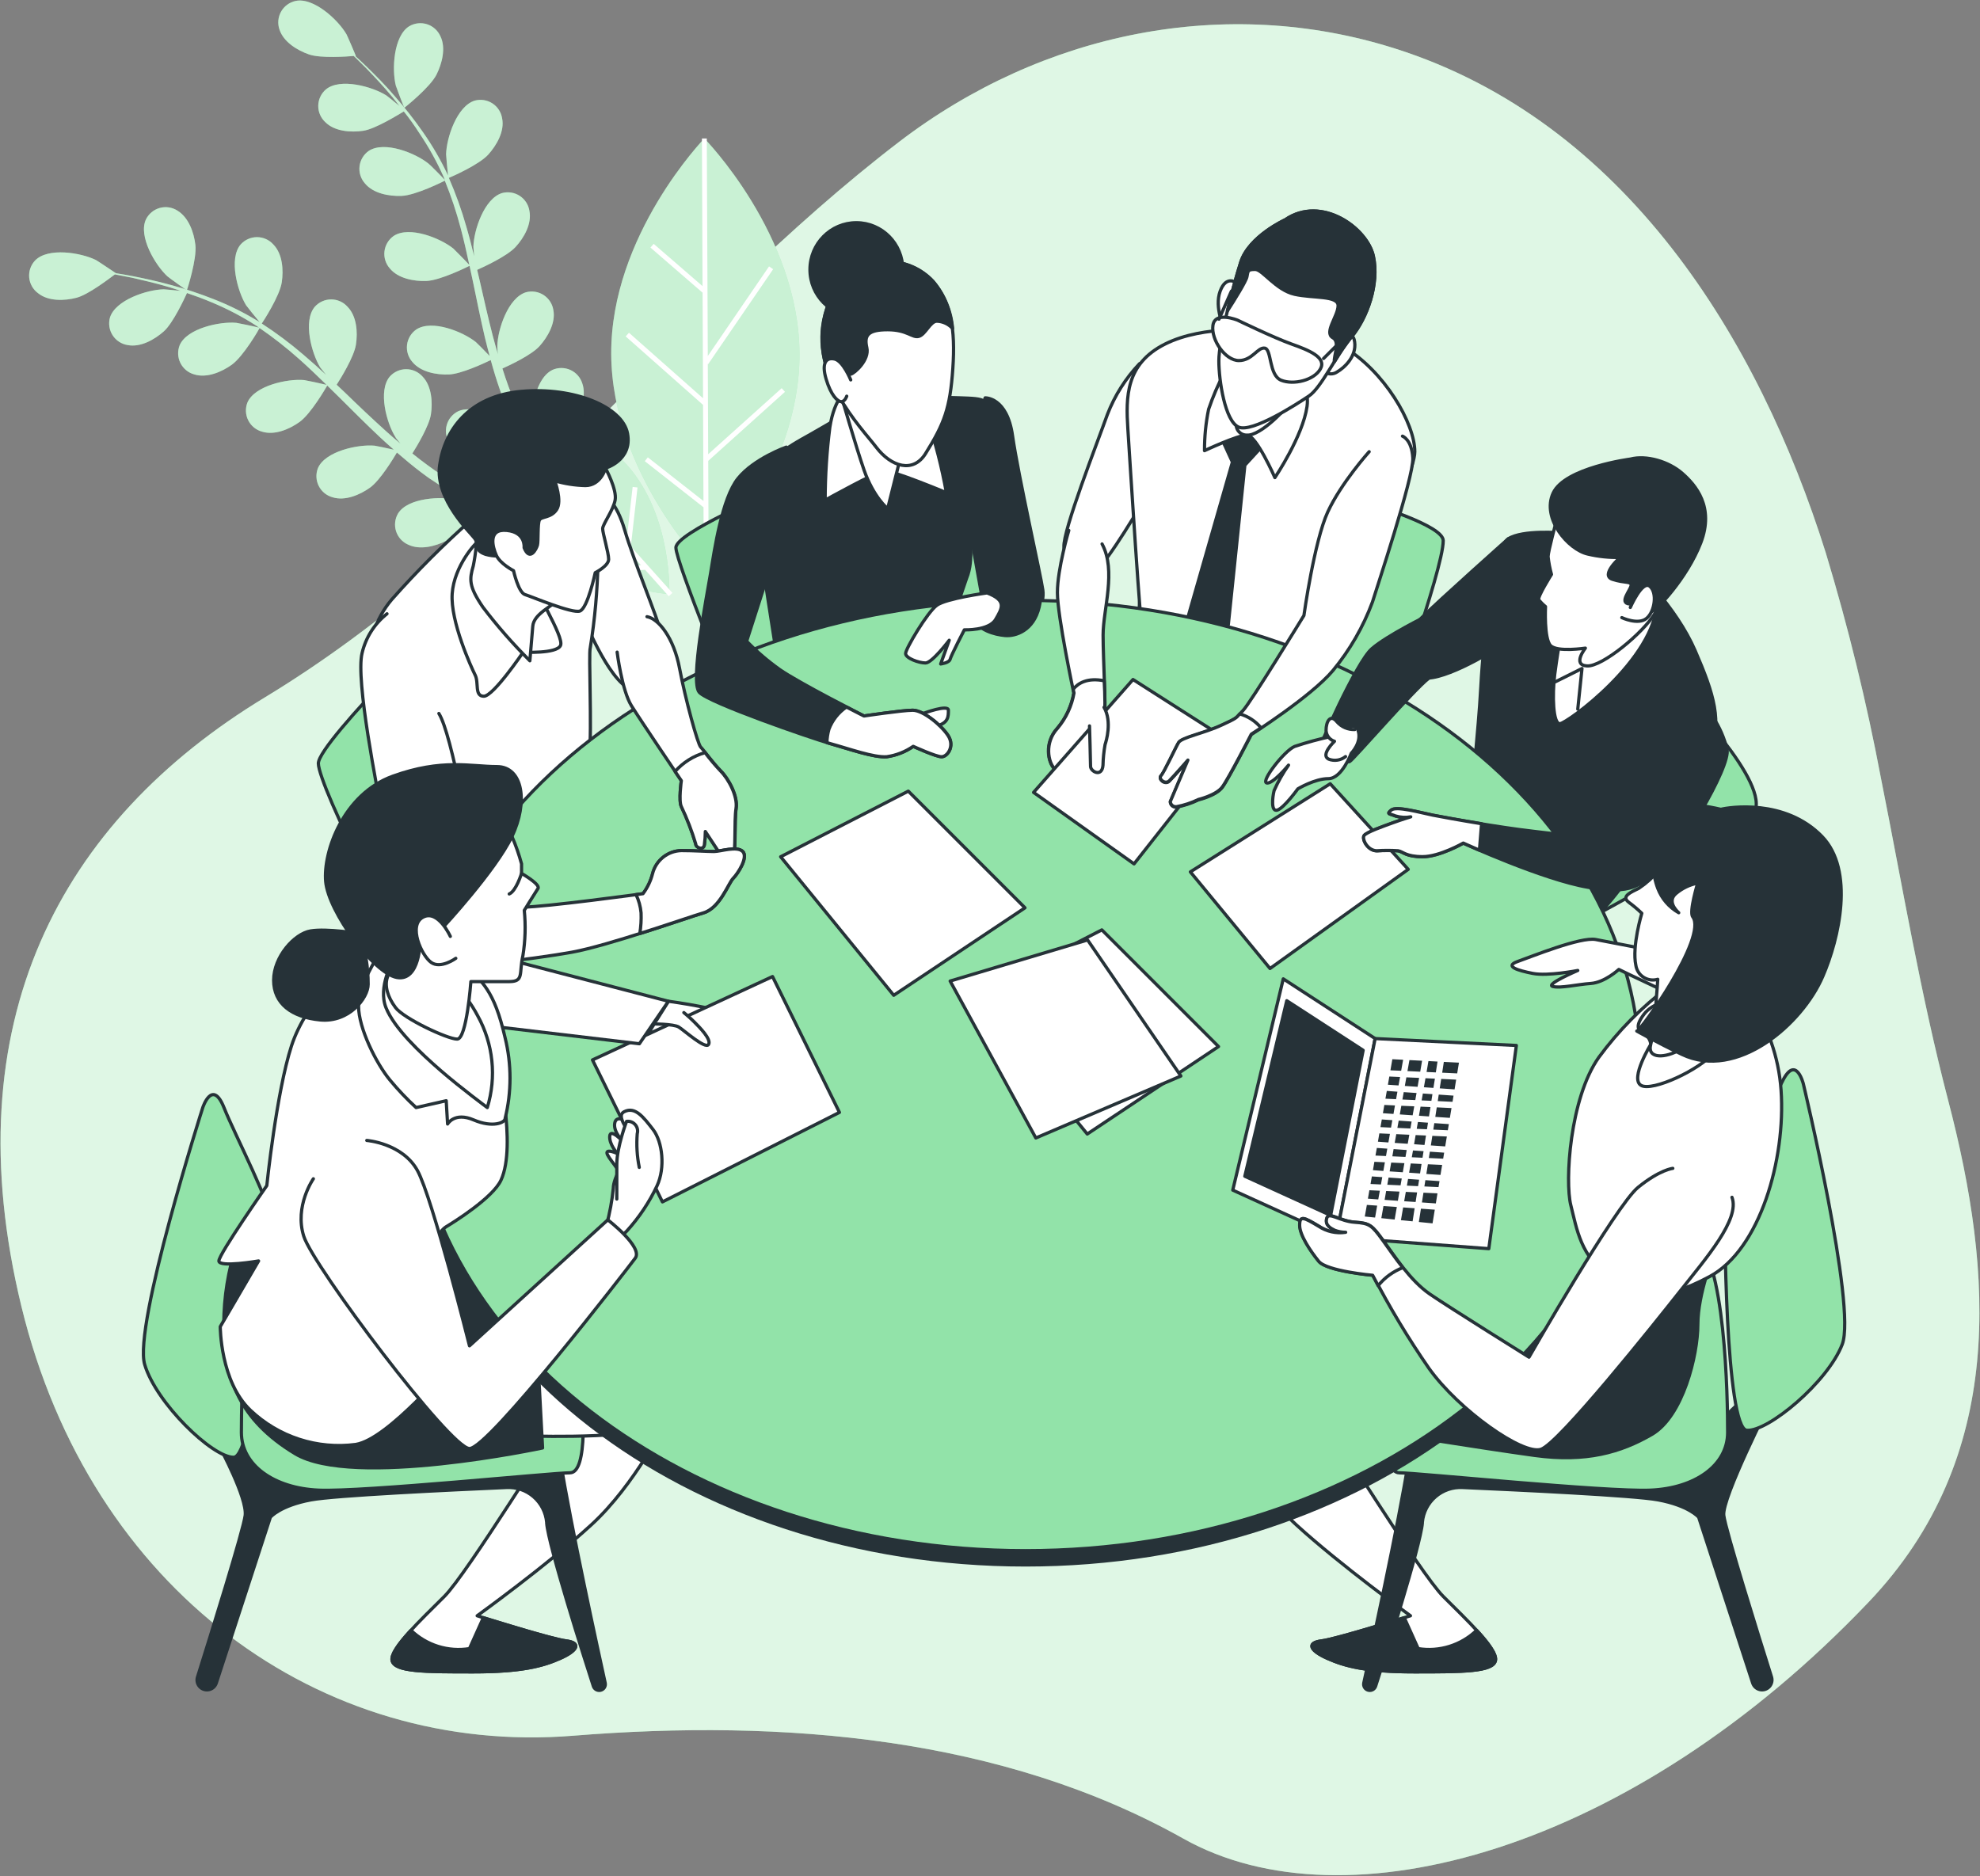 <svg width="613" height="581" viewBox="0 0 613 581" fill="none" xmlns="http://www.w3.org/2000/svg">
<rect x="0" y="0" width="613" height="581" fill="#808080" stroke="none"/>
<path d="M582.345 241.016C577.909 217.463 572.208 194.165 565.267 171.225C544.44 104.827 503.057 37.631 431.944 15.041C379.47 -1.631 322.79 9.953 278.422 43.873C208.886 97.11 158.227 169.75 82.093 215.881C18.527 254.38 -14.748 316.606 6.638 404.544C28.025 492.482 99.375 543.752 177.459 537.443C242.399 532.202 310.273 537.799 366.411 569.327C416.561 597.481 505.211 573.042 578.529 496.06C621.235 451.218 617.113 394.215 603.189 340.893C594.608 308.059 589.011 274.393 582.345 241.016Z" fill="#92E3A9"/>
<path opacity="0.7" d="M582.345 241.016C577.909 217.463 572.208 194.165 565.267 171.225C544.44 104.827 503.057 37.631 431.944 15.041C379.47 -1.631 322.79 9.953 278.422 43.873C208.886 97.11 158.227 169.75 82.093 215.881C18.527 254.38 -14.748 316.606 6.638 404.544C28.025 492.482 99.375 543.752 177.459 537.443C242.399 532.202 310.273 537.799 366.411 569.327C416.561 597.481 505.211 573.042 578.529 496.06C621.235 451.218 617.113 394.215 603.189 340.893C594.608 308.059 589.011 274.393 582.345 241.016Z" fill="white"/>
<path d="M125.188 33.374C125.188 33.374 133.126 27.116 135.144 23.097C136.84 19.705 138.129 14.837 136.348 11.225C135.961 10.349 135.393 9.565 134.682 8.924C133.97 8.283 133.131 7.8 132.219 7.507C131.308 7.214 130.345 7.117 129.393 7.223C128.441 7.329 127.523 7.635 126.698 8.121C121.813 11.157 121.288 21.519 122.543 26.506C122.644 26.896 125.104 33.442 125.188 33.374Z" fill="#92E3A9"/>
<path d="M51.837 85.577C52.159 85.883 57.824 89.97 57.858 89.885C57.892 89.8 61.012 80.286 60.487 75.808C60.046 71.992 58.417 67.328 54.924 65.208C54.117 64.693 53.211 64.354 52.265 64.214C51.318 64.074 50.353 64.136 49.432 64.395C48.511 64.655 47.655 65.106 46.921 65.72C46.187 66.334 45.59 67.096 45.172 67.956C42.763 73.18 48.055 82.1 51.837 85.577Z" fill="#92E3A9"/>
<path d="M218.062 42.872C218.062 42.872 189.026 72.857 189.23 109.677C189.433 146.498 218.689 176.228 218.689 176.228C218.689 176.228 247.742 146.26 247.521 109.423C247.301 72.586 218.062 42.872 218.062 42.872Z" fill="#92E3A9"/>
<path d="M176.662 131.725C177.044 131.316 177.396 130.88 177.714 130.42C179.817 127.214 181.631 122.55 180.275 118.717C179.991 117.803 179.516 116.96 178.883 116.242C178.25 115.525 177.472 114.949 176.601 114.553C175.73 114.158 174.784 113.951 173.827 113.947C172.87 113.942 171.923 114.14 171.048 114.528C167.097 116.394 165.163 122.72 164.756 127.892C163.179 127.536 161.754 127.265 160.533 127.044C160.024 125.874 159.499 124.704 158.956 123.517C158.413 122.33 157.989 121.058 157.48 119.803C156.785 117.971 156.174 116.037 155.547 114.104C157.837 113.086 164.519 109.949 167.012 107.201C169.505 104.454 172.1 100.01 171.32 96.025C171.176 95.08 170.834 94.176 170.317 93.372C169.8 92.568 169.119 91.883 168.318 91.361C167.517 90.839 166.615 90.492 165.671 90.343C164.727 90.194 163.762 90.246 162.84 90.496C157.311 92.192 154.071 101.995 153.97 107.133C153.97 107.286 153.97 108.372 154.156 109.677C153.614 107.778 153.037 105.878 152.545 103.928C151.12 98.416 149.848 92.751 148.559 87.087C148.288 85.916 148 84.729 147.728 83.559C149.662 82.694 156.938 79.37 159.6 76.487C162.263 73.603 164.688 69.296 163.908 65.31C163.765 64.365 163.423 63.461 162.906 62.657C162.388 61.854 161.707 61.169 160.906 60.647C160.106 60.124 159.204 59.778 158.26 59.628C157.316 59.479 156.351 59.531 155.428 59.781C149.916 61.477 146.677 71.28 146.558 76.419C146.558 76.588 146.66 77.894 146.796 79.353C146.049 76.283 145.269 73.23 144.387 70.228C142.924 65.063 141.11 60.003 138.96 55.083C139.655 54.795 148.271 51.064 151.171 47.858C153.732 45.009 156.259 40.667 155.462 36.682C155.319 35.737 154.977 34.833 154.46 34.029C153.942 33.225 153.261 32.54 152.46 32.018C151.66 31.496 150.758 31.149 149.814 31C148.87 30.851 147.905 30.903 146.982 31.153C141.47 32.849 138.231 42.651 138.112 47.79C138.112 48.147 138.536 52.878 138.74 54.574C138.733 54.518 138.733 54.461 138.74 54.405C136.514 49.629 133.869 45.06 130.836 40.752C128.139 36.891 125.222 33.188 122.102 29.66C119.236 26.268 116.42 23.521 113.91 21.027C112.536 19.688 111.247 18.483 110.043 17.381H110.162C110.264 17.381 107.482 10.97 107.262 10.597C104.684 6.154 97.086 -0.919 91.472 0.302C90.538 0.508 89.658 0.91 88.89 1.48C88.122 2.05 87.483 2.776 87.015 3.61C86.548 4.445 86.262 5.369 86.176 6.322C86.091 7.274 86.208 8.234 86.52 9.139C87.775 13.005 92.049 15.6 95.661 16.855C99.274 18.11 107.533 17.517 109.518 17.33C110.739 18.517 112.045 19.789 113.452 21.214C115.911 23.758 118.659 26.658 121.44 29.999C122.187 30.898 122.95 31.882 123.696 32.832C122.102 31.492 119.863 29.711 119.626 29.558C115.301 26.811 105.294 24.029 100.885 27.693C100.156 28.321 99.568 29.097 99.162 29.97C98.756 30.842 98.54 31.791 98.528 32.754C98.517 33.717 98.711 34.67 99.097 35.552C99.483 36.434 100.052 37.224 100.766 37.869C103.649 40.718 108.653 41.057 112.452 40.498C116.251 39.938 123.476 35.41 125.019 34.511C126.715 36.614 128.292 38.836 129.87 41.295C132.768 45.588 135.282 50.128 137.383 54.863C137.502 55.134 137.586 55.439 137.705 55.711C137.027 54.914 132.99 50.843 132.617 50.623C128.614 47.4 119.049 43.55 114.182 46.705C113.396 47.251 112.734 47.956 112.24 48.776C111.746 49.595 111.431 50.51 111.316 51.46C111.201 52.41 111.288 53.373 111.571 54.287C111.854 55.201 112.328 56.044 112.96 56.762C115.521 59.917 120.44 60.799 124.273 60.663C128.699 60.51 137.4 56.118 137.722 55.948C139.678 60.755 141.321 65.684 142.64 70.703C143.624 74.418 144.489 78.217 145.303 82.033C144.404 81.015 140.639 77.233 140.334 76.945C136.331 73.739 126.766 69.872 121.898 73.044C121.112 73.59 120.451 74.295 119.957 75.115C119.463 75.934 119.148 76.849 119.033 77.799C118.917 78.749 119.004 79.712 119.288 80.626C119.571 81.54 120.045 82.383 120.677 83.101C123.238 86.239 128.157 87.138 131.99 87.002C136.314 86.832 144.676 82.66 145.371 82.304L146.49 87.528C147.661 93.209 148.814 98.908 150.12 104.488C150.578 106.421 151.086 108.321 151.595 110.22C150.188 108.745 147.576 106.116 147.321 105.912C143.319 102.707 133.753 98.84 128.886 102.012C128.1 102.557 127.438 103.263 126.944 104.082C126.451 104.902 126.136 105.817 126.02 106.766C125.905 107.716 125.992 108.68 126.275 109.593C126.559 110.507 127.032 111.351 127.665 112.069C130.226 115.206 135.144 116.105 138.977 115.953C142.81 115.8 149.933 112.459 151.934 111.492C152.799 114.647 153.732 117.75 154.801 120.769C155.293 122.058 155.7 123.415 156.242 124.619L157.056 126.553L156.056 126.4C156.056 126.4 155.971 128.198 156.141 131.115C151.918 128.113 145.829 125.518 141.86 127.333C141.001 127.753 140.241 128.35 139.629 129.085C139.017 129.82 138.568 130.676 138.31 131.597C138.052 132.518 137.992 133.483 138.133 134.429C138.274 135.374 138.614 136.28 139.13 137.085C139.379 137.522 139.674 137.932 140.012 138.306C140.76 142.765 142.64 146.958 145.473 150.483C145.693 150.721 148.559 153.383 150.052 154.706C148.61 153.909 147.169 153.146 145.676 152.298C143.522 151.111 141.284 149.771 139.096 148.482L135.704 146.345C134.55 145.65 133.533 144.836 132.43 144.072C130.836 142.936 129.242 141.664 127.665 140.409C129.005 138.272 132.854 131.929 133.414 128.3C133.974 124.67 133.669 119.514 130.836 116.614C130.2 115.892 129.417 115.314 128.539 114.918C127.662 114.522 126.711 114.317 125.748 114.317C124.786 114.317 123.834 114.522 122.957 114.918C122.08 115.314 121.297 115.892 120.66 116.614C116.963 121.024 119.694 131.03 122.441 135.372C122.441 135.524 123.204 136.372 124.001 137.39C122.492 136.118 120.982 134.846 119.49 133.489C115.267 129.673 111.01 125.654 106.872 121.617L104.226 119.124C105.379 117.343 109.602 110.559 110.196 106.709C110.79 102.86 110.45 97.924 107.618 95.007C106.981 94.285 106.198 93.707 105.321 93.311C104.444 92.915 103.492 92.71 102.53 92.71C101.568 92.71 100.616 92.915 99.739 93.311C98.862 93.707 98.079 94.285 97.442 95.007C93.745 99.417 96.475 109.423 99.138 113.782C99.24 113.934 100.054 114.952 100.97 116.088C98.646 113.951 96.306 111.831 93.914 109.813C89.845 106.316 85.544 103.098 81.042 100.18C81.466 99.552 86.588 91.7 87.232 87.426C87.809 83.627 87.487 78.641 84.654 75.724C84.017 75.002 83.235 74.424 82.357 74.028C81.48 73.632 80.529 73.427 79.566 73.427C78.604 73.427 77.652 73.632 76.775 74.028C75.898 74.424 75.115 75.002 74.478 75.724C70.781 80.133 73.511 90.139 76.174 94.498C76.361 94.803 79.312 98.484 80.397 99.756L80.245 99.654C75.757 96.888 71.028 94.532 66.117 92.616C61.739 90.886 57.265 89.408 52.718 88.189C48.512 87.019 44.595 86.205 41.118 85.509C39.235 85.153 37.505 84.848 35.894 84.594C35.894 84.594 30.111 80.71 29.721 80.523C25.125 78.234 14.881 76.521 10.878 80.642C10.211 81.344 9.702 82.18 9.385 83.095C9.069 84.01 8.951 84.982 9.041 85.946C9.131 86.91 9.426 87.843 9.907 88.684C10.388 89.524 11.043 90.252 11.828 90.818C14.999 93.345 20.003 93.158 23.7 92.192C27.397 91.225 33.876 86.222 35.572 84.967C37.268 85.272 38.964 85.611 40.999 86.018C44.391 86.798 48.343 87.714 52.498 88.952C53.617 89.275 54.788 89.682 55.89 90.055C53.821 89.834 50.972 89.58 50.7 89.58C45.612 89.665 35.691 92.87 34.029 98.365C33.779 99.285 33.725 100.248 33.873 101.19C34.02 102.132 34.364 103.032 34.882 103.832C35.401 104.632 36.082 105.314 36.882 105.833C37.681 106.353 38.582 106.697 39.524 106.845C43.509 107.625 47.851 105.149 50.717 102.605C53.583 100.061 57.162 92.327 57.891 90.733C60.435 91.598 62.979 92.531 65.659 93.667C70.468 95.669 75.089 98.099 79.464 100.926C79.702 101.079 79.956 101.282 80.194 101.452C79.193 101.164 73.579 99.993 73.172 99.959C68.084 99.484 57.908 101.655 55.636 106.862C55.279 107.751 55.115 108.706 55.154 109.663C55.193 110.62 55.435 111.558 55.862 112.416C56.29 113.273 56.895 114.03 57.636 114.636C58.377 115.243 59.239 115.686 60.164 115.936C64.048 117.14 68.644 115.172 71.765 112.934C75.36 110.356 80.245 101.893 80.363 101.571C84.644 104.509 88.733 107.715 92.608 111.17C95.475 113.714 98.29 116.428 101.088 119.158C99.766 118.819 94.542 117.716 94.152 117.683C89.064 117.208 78.888 119.379 76.615 124.602C76.261 125.491 76.1 126.444 76.14 127.399C76.181 128.354 76.423 129.29 76.85 130.145C77.278 131 77.881 131.755 78.621 132.361C79.361 132.966 80.221 133.409 81.143 133.659C85.027 134.863 89.623 132.896 92.744 130.657C96.255 128.147 100.919 120.057 101.309 119.379C102.581 120.617 103.853 121.855 105.108 123.11C109.229 127.214 113.334 131.335 117.523 135.27C118.964 136.644 120.44 137.933 121.915 139.239C119.931 138.781 116.302 138.035 115.979 138.001C110.891 137.526 100.715 139.697 98.443 144.92C98.089 145.809 97.927 146.762 97.968 147.717C98.008 148.672 98.25 149.608 98.678 150.463C99.105 151.318 99.709 152.073 100.449 152.679C101.189 153.285 102.048 153.727 102.971 153.977C106.838 155.198 111.451 153.214 114.555 150.992C117.658 148.77 121.763 142.02 122.882 140.121C125.358 142.258 127.851 144.344 130.412 146.277C131.532 147.074 132.617 147.973 133.804 148.685L137.111 150.89C139.418 152.332 141.555 153.655 143.743 154.927C144.828 155.588 145.88 156.182 146.965 156.792C145.015 156.029 141.877 154.893 141.623 154.808C136.637 153.57 126.274 154.096 123.238 158.98C122.752 159.805 122.446 160.724 122.34 161.675C122.234 162.627 122.331 163.59 122.624 164.502C122.918 165.413 123.4 166.252 124.041 166.964C124.682 167.676 125.466 168.244 126.342 168.63C129.988 170.411 134.822 169.156 138.214 167.426C141.996 165.51 147.678 158.488 148.39 157.623C151.036 159.133 153.614 160.557 156.056 161.863C162.568 165.357 168.267 168.139 172.677 170.208C187.025 182.622 207.207 183.979 207.207 183.979C207.207 183.979 208.276 159.794 194.046 143.886C189.184 138.641 183.257 134.495 176.662 131.725ZM151.053 155.317C151.494 154.316 154.936 146.633 155.174 142.308L157.548 141.817C159.006 149.453 162.038 156.702 166.452 163.101C163.84 161.869 161.014 160.49 157.972 158.963C155.784 157.827 153.444 156.606 151.053 155.317Z" fill="#92E3A9"/>
<path d="M282.459 127.112C282.459 127.112 258.257 127.842 243.451 143.241C228.645 158.641 228.831 182.826 228.831 182.826C228.831 182.826 253.016 182.08 267.839 166.697C282.662 151.314 282.459 127.112 282.459 127.112Z" fill="#92E3A9"/>
<g opacity="0.5">
<path d="M125.188 33.374C125.188 33.374 133.126 27.116 135.144 23.097C136.84 19.705 138.129 14.837 136.348 11.225C135.961 10.349 135.393 9.565 134.682 8.924C133.97 8.283 133.131 7.8 132.219 7.507C131.308 7.214 130.345 7.117 129.393 7.223C128.441 7.329 127.523 7.635 126.698 8.121C121.813 11.157 121.288 21.519 122.543 26.506C122.644 26.896 125.104 33.442 125.188 33.374Z" fill="white"/>
<path d="M51.837 85.577C52.159 85.883 57.824 89.97 57.858 89.885C57.892 89.8 61.012 80.286 60.487 75.808C60.046 71.992 58.417 67.328 54.924 65.208C54.117 64.693 53.211 64.354 52.265 64.214C51.318 64.074 50.353 64.136 49.432 64.395C48.511 64.655 47.655 65.106 46.921 65.72C46.187 66.334 45.59 67.096 45.172 67.956C42.763 73.18 48.055 82.1 51.837 85.577Z" fill="white"/>
<path d="M218.062 42.872C218.062 42.872 189.026 72.857 189.23 109.677C189.433 146.498 218.689 176.228 218.689 176.228C218.689 176.228 247.742 146.26 247.521 109.423C247.301 72.586 218.062 42.872 218.062 42.872Z" fill="white"/>
<path d="M176.662 131.725C177.044 131.316 177.396 130.88 177.714 130.42C179.817 127.214 181.631 122.55 180.275 118.717C179.991 117.803 179.516 116.96 178.883 116.242C178.25 115.525 177.472 114.949 176.601 114.553C175.73 114.158 174.784 113.951 173.827 113.947C172.87 113.942 171.923 114.14 171.048 114.528C167.097 116.394 165.163 122.72 164.756 127.892C163.179 127.536 161.754 127.265 160.533 127.044C160.024 125.874 159.499 124.704 158.956 123.517C158.413 122.33 157.989 121.058 157.48 119.803C156.785 117.971 156.174 116.037 155.547 114.104C157.837 113.086 164.519 109.949 167.012 107.201C169.505 104.454 172.1 100.01 171.32 96.025C171.176 95.08 170.834 94.176 170.317 93.372C169.8 92.568 169.119 91.883 168.318 91.361C167.517 90.839 166.615 90.492 165.671 90.343C164.727 90.194 163.762 90.246 162.84 90.496C157.311 92.192 154.071 101.995 153.97 107.133C153.97 107.286 153.97 108.372 154.156 109.677C153.614 107.778 153.037 105.878 152.545 103.928C151.12 98.416 149.848 92.751 148.559 87.087C148.288 85.916 148 84.729 147.728 83.559C149.662 82.694 156.938 79.37 159.6 76.487C162.263 73.603 164.688 69.296 163.908 65.31C163.765 64.365 163.423 63.461 162.906 62.657C162.388 61.854 161.707 61.169 160.906 60.647C160.106 60.124 159.204 59.778 158.26 59.628C157.316 59.479 156.351 59.531 155.428 59.781C149.916 61.477 146.677 71.28 146.558 76.419C146.558 76.588 146.66 77.894 146.796 79.353C146.049 76.283 145.269 73.23 144.387 70.228C142.924 65.063 141.11 60.003 138.96 55.083C139.655 54.795 148.271 51.064 151.171 47.858C153.732 45.009 156.259 40.667 155.462 36.682C155.319 35.737 154.977 34.833 154.46 34.029C153.942 33.225 153.261 32.54 152.46 32.018C151.66 31.496 150.758 31.149 149.814 31C148.87 30.851 147.905 30.903 146.982 31.153C141.47 32.849 138.231 42.651 138.112 47.79C138.112 48.147 138.536 52.878 138.74 54.574C138.733 54.518 138.733 54.461 138.74 54.405C136.514 49.629 133.869 45.06 130.836 40.752C128.139 36.891 125.222 33.188 122.102 29.66C119.236 26.268 116.42 23.521 113.91 21.027C112.536 19.688 111.247 18.483 110.043 17.381H110.162C110.264 17.381 107.482 10.97 107.262 10.597C104.684 6.154 97.086 -0.919 91.472 0.302C90.538 0.508 89.658 0.91 88.89 1.48C88.122 2.05 87.483 2.776 87.015 3.61C86.548 4.445 86.262 5.369 86.176 6.322C86.091 7.274 86.208 8.234 86.52 9.139C87.775 13.005 92.049 15.6 95.661 16.855C99.274 18.11 107.533 17.517 109.518 17.33C110.739 18.517 112.045 19.789 113.452 21.214C115.911 23.758 118.659 26.658 121.44 29.999C122.187 30.898 122.95 31.882 123.696 32.832C122.102 31.492 119.863 29.711 119.626 29.558C115.301 26.811 105.294 24.029 100.885 27.693C100.156 28.321 99.568 29.097 99.162 29.97C98.756 30.842 98.54 31.791 98.528 32.754C98.517 33.717 98.711 34.67 99.097 35.552C99.483 36.434 100.052 37.224 100.766 37.869C103.649 40.718 108.653 41.057 112.452 40.498C116.251 39.938 123.476 35.41 125.019 34.511C126.715 36.614 128.292 38.836 129.87 41.295C132.768 45.588 135.282 50.128 137.383 54.863C137.502 55.134 137.586 55.439 137.705 55.711C137.027 54.914 132.99 50.843 132.617 50.623C128.614 47.4 119.049 43.55 114.182 46.705C113.396 47.251 112.734 47.956 112.24 48.776C111.746 49.595 111.431 50.51 111.316 51.46C111.201 52.41 111.288 53.373 111.571 54.287C111.854 55.201 112.328 56.044 112.96 56.762C115.521 59.917 120.44 60.799 124.273 60.663C128.699 60.51 137.4 56.118 137.722 55.948C139.678 60.755 141.321 65.684 142.64 70.703C143.624 74.418 144.489 78.217 145.303 82.033C144.404 81.015 140.639 77.233 140.334 76.945C136.331 73.739 126.766 69.872 121.898 73.044C121.112 73.59 120.451 74.295 119.957 75.115C119.463 75.934 119.148 76.849 119.033 77.799C118.917 78.749 119.004 79.712 119.288 80.626C119.571 81.54 120.045 82.383 120.677 83.101C123.238 86.239 128.157 87.138 131.99 87.002C136.314 86.832 144.676 82.66 145.371 82.304L146.49 87.528C147.661 93.209 148.814 98.908 150.12 104.488C150.578 106.421 151.086 108.321 151.595 110.22C150.188 108.745 147.576 106.116 147.321 105.912C143.319 102.707 133.753 98.84 128.886 102.012C128.1 102.557 127.438 103.263 126.944 104.082C126.451 104.902 126.136 105.817 126.02 106.766C125.905 107.716 125.992 108.68 126.275 109.593C126.559 110.507 127.032 111.351 127.665 112.069C130.226 115.206 135.144 116.105 138.977 115.953C142.81 115.8 149.933 112.459 151.934 111.492C152.799 114.647 153.732 117.75 154.801 120.769C155.293 122.058 155.7 123.415 156.242 124.619L157.056 126.553L156.056 126.4C156.056 126.4 155.971 128.198 156.141 131.115C151.918 128.113 145.829 125.518 141.86 127.333C141.001 127.753 140.241 128.35 139.629 129.085C139.017 129.82 138.568 130.676 138.31 131.597C138.052 132.518 137.992 133.483 138.133 134.429C138.274 135.374 138.614 136.28 139.13 137.085C139.379 137.522 139.674 137.932 140.012 138.306C140.76 142.765 142.64 146.958 145.473 150.483C145.693 150.721 148.559 153.383 150.052 154.706C148.61 153.909 147.169 153.146 145.676 152.298C143.522 151.111 141.284 149.771 139.096 148.482L135.704 146.345C134.55 145.65 133.533 144.836 132.43 144.072C130.836 142.936 129.242 141.664 127.665 140.409C129.005 138.272 132.854 131.929 133.414 128.3C133.974 124.67 133.669 119.514 130.836 116.614C130.2 115.892 129.417 115.314 128.539 114.918C127.662 114.522 126.711 114.317 125.748 114.317C124.786 114.317 123.834 114.522 122.957 114.918C122.08 115.314 121.297 115.892 120.66 116.614C116.963 121.024 119.694 131.03 122.441 135.372C122.441 135.524 123.204 136.372 124.001 137.39C122.492 136.118 120.982 134.846 119.49 133.489C115.267 129.673 111.01 125.654 106.872 121.617L104.226 119.124C105.379 117.343 109.602 110.559 110.196 106.709C110.79 102.86 110.45 97.924 107.618 95.007C106.981 94.285 106.198 93.707 105.321 93.311C104.444 92.915 103.492 92.71 102.53 92.71C101.568 92.71 100.616 92.915 99.739 93.311C98.862 93.707 98.079 94.285 97.442 95.007C93.745 99.417 96.475 109.423 99.138 113.782C99.24 113.934 100.054 114.952 100.97 116.088C98.646 113.951 96.306 111.831 93.914 109.813C89.845 106.316 85.544 103.098 81.042 100.18C81.466 99.552 86.588 91.7 87.232 87.426C87.809 83.627 87.487 78.641 84.654 75.724C84.017 75.002 83.235 74.424 82.357 74.028C81.48 73.632 80.529 73.427 79.566 73.427C78.604 73.427 77.652 73.632 76.775 74.028C75.898 74.424 75.115 75.002 74.478 75.724C70.781 80.133 73.511 90.139 76.174 94.498C76.361 94.803 79.312 98.484 80.397 99.756L80.245 99.654C75.757 96.888 71.028 94.532 66.117 92.616C61.739 90.886 57.265 89.408 52.718 88.189C48.512 87.019 44.595 86.205 41.118 85.509C39.235 85.153 37.505 84.848 35.894 84.594C35.894 84.594 30.111 80.71 29.721 80.523C25.125 78.234 14.881 76.521 10.878 80.642C10.211 81.344 9.702 82.18 9.385 83.095C9.069 84.01 8.951 84.982 9.041 85.946C9.131 86.91 9.426 87.843 9.907 88.684C10.388 89.524 11.043 90.252 11.828 90.818C14.999 93.345 20.003 93.158 23.7 92.192C27.397 91.225 33.876 86.222 35.572 84.967C37.268 85.272 38.964 85.611 40.999 86.018C44.391 86.798 48.343 87.714 52.498 88.952C53.617 89.275 54.788 89.682 55.89 90.055C53.821 89.834 50.972 89.58 50.7 89.58C45.612 89.665 35.691 92.87 34.029 98.365C33.779 99.285 33.725 100.248 33.873 101.19C34.02 102.132 34.364 103.032 34.882 103.832C35.401 104.632 36.082 105.314 36.882 105.833C37.681 106.353 38.582 106.697 39.524 106.845C43.509 107.625 47.851 105.149 50.717 102.605C53.583 100.061 57.162 92.327 57.891 90.733C60.435 91.598 62.979 92.531 65.659 93.667C70.468 95.669 75.089 98.099 79.464 100.926C79.702 101.079 79.956 101.282 80.194 101.452C79.193 101.164 73.579 99.993 73.172 99.959C68.084 99.484 57.908 101.655 55.636 106.862C55.279 107.751 55.115 108.706 55.154 109.663C55.193 110.62 55.435 111.558 55.862 112.416C56.29 113.273 56.895 114.03 57.636 114.636C58.377 115.243 59.239 115.686 60.164 115.936C64.048 117.14 68.644 115.172 71.765 112.934C75.36 110.356 80.245 101.893 80.363 101.571C84.644 104.509 88.733 107.715 92.608 111.17C95.475 113.714 98.29 116.428 101.088 119.158C99.766 118.819 94.542 117.716 94.152 117.683C89.064 117.208 78.888 119.379 76.615 124.602C76.261 125.491 76.1 126.444 76.14 127.399C76.181 128.354 76.423 129.29 76.85 130.145C77.278 131 77.881 131.755 78.621 132.361C79.361 132.966 80.221 133.409 81.143 133.659C85.027 134.863 89.623 132.896 92.744 130.657C96.255 128.147 100.919 120.057 101.309 119.379C102.581 120.617 103.853 121.855 105.108 123.11C109.229 127.214 113.334 131.335 117.523 135.27C118.964 136.644 120.44 137.933 121.915 139.239C119.931 138.781 116.302 138.035 115.979 138.001C110.891 137.526 100.715 139.697 98.443 144.92C98.089 145.809 97.927 146.762 97.968 147.717C98.008 148.672 98.25 149.608 98.678 150.463C99.105 151.318 99.709 152.073 100.449 152.679C101.189 153.285 102.048 153.727 102.971 153.977C106.838 155.198 111.451 153.214 114.555 150.992C117.658 148.77 121.763 142.02 122.882 140.121C125.358 142.258 127.851 144.344 130.412 146.277C131.532 147.074 132.617 147.973 133.804 148.685L137.111 150.89C139.418 152.332 141.555 153.655 143.743 154.927C144.828 155.588 145.88 156.182 146.965 156.792C145.015 156.029 141.877 154.893 141.623 154.808C136.637 153.57 126.274 154.096 123.238 158.98C122.752 159.805 122.446 160.724 122.34 161.675C122.234 162.627 122.331 163.59 122.624 164.502C122.918 165.413 123.4 166.252 124.041 166.964C124.682 167.676 125.466 168.244 126.342 168.63C129.988 170.411 134.822 169.156 138.214 167.426C141.996 165.51 147.678 158.488 148.39 157.623C151.036 159.133 153.614 160.557 156.056 161.863C162.568 165.357 168.267 168.139 172.677 170.208C187.025 182.622 207.207 183.979 207.207 183.979C207.207 183.979 208.276 159.794 194.046 143.886C189.184 138.641 183.257 134.495 176.662 131.725ZM151.053 155.317C151.494 154.316 154.936 146.633 155.174 142.308L157.548 141.817C159.006 149.453 162.038 156.702 166.452 163.101C163.84 161.869 161.014 160.49 157.972 158.963C155.784 157.827 153.444 156.606 151.053 155.317Z" fill="white"/>
<path d="M282.459 127.112C282.459 127.112 258.257 127.842 243.451 143.241C228.645 158.641 228.831 182.826 228.831 182.826C228.831 182.826 253.016 182.08 267.839 166.697C282.662 151.314 282.459 127.112 282.459 127.112Z" fill="white"/>
</g>
<path d="M219.266 142.699L243.027 121.329L242.009 120.193L219.249 140.646L219.13 112.662L219.249 112.747L239.363 83.356L238.091 82.491L219.13 110.237L218.825 42.872H217.315L217.502 88.596L202.374 75.503L201.373 76.656L217.519 90.631L217.655 123.313L194.725 103.029L193.707 104.165L217.655 125.365L217.79 155.13L200.559 141.613L199.626 142.8L217.807 157.081L217.875 176.228H219.401L219.266 142.682V142.699Z" fill="white"/>
<path d="M197.371 150.941L195.861 150.772L193.945 167.681L183.735 156.284H183.769L181.174 135.796L179.664 135.999L181.971 154.316L156.616 125.959L155.479 126.977L172.694 146.209L161.789 146.345L161.823 147.871L174.034 147.719L186.109 161.202L169.064 161.219V162.745L187.466 162.728L198.439 174.99L186.415 175.72L186.516 177.229L199.728 176.432L207.038 184.607L208.174 183.589L195.302 169.207L197.371 150.941Z" fill="white"/>
<path d="M254.797 156.979L275.013 152.858L274.708 151.365L256.629 155.045L283.001 127.638L281.899 126.587L264.006 145.175L263.056 134.32L261.547 134.456L262.599 146.633L250.048 159.676L248.759 142.682L247.233 142.8L248.64 161.151L237.226 172.989L235.615 161.066L234.089 161.27L235.87 174.397L228.271 182.3L229.374 183.352L242.755 169.444L261.14 170.14L261.191 168.63L244.18 167.969L254.78 156.945L254.797 156.979Z" fill="white"/>
<path d="M265.126 97.992C273.059 97.992 279.491 91.492 279.491 83.474C279.491 75.456 273.059 68.957 265.126 68.957C257.192 68.957 250.761 75.456 250.761 83.474C250.761 91.492 257.192 97.992 265.126 97.992Z" fill="#263238" stroke="#263238" stroke-linecap="round" stroke-linejoin="round"/>
<path d="M304.998 123.195C304.998 123.195 311.782 122.906 313.478 134.931C315.174 146.956 322.263 178.315 322.857 182.707C323.451 187.1 320.805 192.391 314.377 194.444C307.949 196.496 304.405 190.339 303.811 187.405C303.217 184.471 297.553 148.753 297.553 148.753L304.998 123.195Z" fill="#263238" stroke="#263238" stroke-linecap="round" stroke-linejoin="round"/>
<path d="M238.974 152.434C238.974 152.434 209.26 165.001 209.26 169.563C209.26 174.125 227.56 218.747 227.56 218.747L306.407 198.175L297.57 148.787C297.57 148.787 285.834 134.151 238.974 152.434Z" fill="#92E3A9" stroke="#263238" stroke-linecap="round" stroke-linejoin="round"/>
<path d="M266.076 125.467C266.076 125.467 257.596 130.742 250.812 134.541C244.028 138.34 233.852 143.631 233.852 154.197C233.852 164.764 241.484 206.672 241.484 211.064C241.344 213.025 241.44 214.995 241.772 216.933C241.772 216.051 293.364 199.04 293.364 199.04C294.952 192.294 296.911 185.641 299.232 179.112C301.878 172.667 299.232 167.087 302.166 156.538C305.101 145.989 310.646 138.95 308.323 131.098C305.999 123.245 305.389 123.483 296.892 123.178C288.395 122.872 274.284 122.821 266.076 125.467Z" fill="#263238" stroke="#263238" stroke-linecap="round" stroke-linejoin="round"/>
<path d="M262.209 120.854C262.209 120.854 258.393 122.906 256.918 132.285C255.961 139.772 255.474 147.311 255.459 154.859C255.459 154.859 271.283 146.074 273.64 145.768C275.998 145.463 292.991 152.552 292.991 152.552C291.612 144.79 289.651 137.142 287.123 129.673C283.613 120.26 265.72 116.75 262.209 120.854Z" fill="white" stroke="#263238" stroke-linecap="round" stroke-linejoin="round"/>
<path d="M259.274 118.514L259.563 119.514C260.699 123.483 264.956 138.17 267.483 145.48C270.417 153.96 274.81 157.505 274.81 157.505L279.202 139.968C279.202 139.968 261.903 123.195 259.274 118.514Z" fill="white" stroke="#263238" stroke-linecap="round" stroke-linejoin="round"/>
<path d="M274.776 80.981C274.776 80.981 260.41 78.641 255.424 97.398C250.438 116.156 266.567 132.285 271.248 138.442C275.929 144.598 282.713 146.565 286.512 140.494C292.38 131.115 294.144 126.417 294.992 114.104C295.84 101.791 294.398 93.582 288.835 87.138C287.037 85.205 284.861 83.662 282.443 82.603C280.025 81.544 277.415 80.992 274.776 80.981Z" fill="white" stroke="#263238" stroke-linecap="round" stroke-linejoin="round"/>
<path d="M288.887 87.138C287.086 85.203 284.908 83.659 282.487 82.6C280.066 81.541 277.453 80.99 274.81 80.981C274.81 80.981 260.445 78.641 255.459 97.398C254.093 102.719 254.228 108.313 255.849 113.561C256.375 112.221 257.172 111.17 258.393 111.17C261.904 111.17 262.209 116.156 263.379 115.868C264.549 115.58 269.23 111.475 268.365 107.659C267.5 103.843 268.654 102.096 274.81 102.096C280.967 102.096 282.425 104.725 284.477 104.148C286.529 103.572 288.005 99.451 290.057 99.451C290.974 99.483 291.875 99.697 292.708 100.082C293.541 100.466 294.289 101.013 294.908 101.689C294.456 96.332 292.352 91.248 288.887 87.138Z" fill="#263238" stroke="#263238" stroke-linecap="round" stroke-linejoin="round"/>
<path d="M263.379 117.632C263.379 117.632 261.021 111.764 258.392 111.17C255.764 110.576 254.288 112.357 255.747 117.326C257.205 122.296 259.274 124.365 260.445 124.365C261.615 124.365 262.141 122.669 262.141 122.669" fill="white"/>
<path d="M263.379 117.632C263.379 117.632 261.021 111.764 258.392 111.17C255.764 110.576 254.288 112.357 255.747 117.326C257.205 122.296 259.274 124.365 260.445 124.365C261.615 124.365 262.141 122.669 262.141 122.669" stroke="#263238" stroke-linecap="round" stroke-linejoin="round"/>
<path d="M241.976 177.721C241.976 177.721 243.434 187.117 249.896 191.289C256.358 195.461 265.16 193.341 265.16 193.341" stroke="#263238" stroke-linecap="round" stroke-linejoin="round"/>
<path d="M274.776 157.505C274.776 157.505 278.881 173.04 277.999 179.773" stroke="#263238" stroke-linecap="round" stroke-linejoin="round"/>
<path d="M187.195 153.536C187.195 153.536 190.756 155.012 193.436 164.221C196.116 173.43 203.222 190.339 205.003 196.869C206.784 203.398 206.19 211.709 198.473 213.829C190.756 215.949 182.446 194.834 181.259 193.053C180.072 191.272 177.104 174.651 178.596 165.747C180.089 156.843 183.939 152.366 187.195 153.536Z" fill="white" stroke="#263238" stroke-linecap="round" stroke-linejoin="round"/>
<path d="M144.93 184.369C144.93 184.369 98.561 229.602 98.561 236.386C98.561 243.17 125.85 299.273 133.482 298.001C141.114 296.729 175.458 260.13 175.458 260.13L144.93 184.369Z" fill="#92E3A9" stroke="#263238" stroke-linecap="round" stroke-linejoin="round"/>
<path d="M146.236 160.676C137.426 168.471 129.1 176.797 121.305 185.607C110.909 197.768 111.807 218.255 115.064 232.196C118.32 246.138 124.273 285.62 131.685 287.113C139.096 288.605 145.049 272.867 158.108 261.673C171.168 250.479 181.564 240.897 182.446 233.468C183.328 226.04 182.158 202.313 182.751 200.532C184.163 191.791 184.956 182.961 185.126 174.108C185.126 165.51 178.596 156.012 172.066 153.926C165.537 151.84 148.899 158.624 146.236 160.676Z" fill="white" stroke="#263238" stroke-linecap="round" stroke-linejoin="round"/>
<path d="M206.36 439.872C206.36 439.872 196.76 459.613 183.023 472.18C169.285 484.748 147.729 500.3 147.729 500.3C147.729 500.3 170.455 507.491 175.255 508.085C180.055 508.678 178.834 511.07 173.457 513.478C168.081 515.886 161.483 517.667 146.525 517.667C131.566 517.667 122.001 517.667 121.39 514.072C120.779 510.476 130.379 501.504 137.553 494.33C144.727 487.156 172.253 442.263 174.644 439.872C177.036 437.48 193.792 429.696 206.36 439.872Z" fill="white" stroke="#263238" stroke-linecap="round" stroke-linejoin="round"/>
<path d="M175.255 508.085C171.303 507.593 155.208 502.641 149.645 500.911L145.338 510.476C142.086 511.001 138.757 510.763 135.613 509.78C132.469 508.797 129.597 507.096 127.224 504.811C123.646 508.695 121.068 512.155 121.373 514.072C121.984 517.667 131.549 517.667 146.508 517.667C161.467 517.667 168.047 515.869 173.44 513.478C178.834 511.087 180.038 508.678 175.255 508.085Z" fill="#263238" stroke="#263238" stroke-linecap="round" stroke-linejoin="round"/>
<path d="M378.028 439.872C378.028 439.872 387.611 459.613 401.365 472.18C415.12 484.748 436.676 500.3 436.676 500.3C436.676 500.3 413.933 507.491 409.15 508.085C404.367 508.678 405.554 511.07 410.948 513.478C416.341 515.886 422.82 517.667 437.863 517.667C452.907 517.667 462.404 517.667 462.998 514.072C463.592 510.476 454.026 501.504 446.835 494.33C439.644 487.156 412.135 442.263 409.743 439.872C407.352 437.48 390.596 429.696 378.028 439.872Z" fill="white" stroke="#263238" stroke-linecap="round" stroke-linejoin="round"/>
<path d="M409.15 508.085C413.085 507.593 429.197 502.641 434.76 500.911L439.068 510.476C442.317 510.997 445.643 510.757 448.783 509.774C451.923 508.791 454.792 507.092 457.164 504.811C460.726 508.695 463.321 512.155 462.998 514.072C462.405 517.667 452.822 517.667 437.864 517.667C422.905 517.667 416.325 515.869 410.948 513.478C405.572 511.087 404.368 508.678 409.15 508.085Z" fill="#263238" stroke="#263238" stroke-linecap="round" stroke-linejoin="round"/>
<path d="M68.135 448.25C68.135 448.25 76.514 463.802 75.92 469.195C75.428 473.588 64.964 507.135 61.148 519.278C60.998 519.758 60.969 520.267 61.062 520.76C61.156 521.253 61.37 521.716 61.686 522.107C62.001 522.497 62.408 522.804 62.87 523C63.333 523.196 63.836 523.275 64.336 523.23C64.933 523.176 65.499 522.948 65.967 522.574C66.434 522.2 66.781 521.697 66.965 521.127L83.705 469.789C83.705 469.789 86.69 466.194 96.272 464.413C103.599 463.022 140.097 461.309 156.752 460.58C159.825 460.404 162.846 461.429 165.178 463.438C167.51 465.448 168.97 468.284 169.251 471.349C169.251 471.434 169.251 471.502 169.251 471.587C169.777 478.49 181.123 514.19 183.701 522.094C183.841 522.527 184.132 522.896 184.521 523.132C184.911 523.369 185.372 523.458 185.821 523.383C186.074 523.34 186.316 523.247 186.532 523.108C186.749 522.97 186.934 522.789 187.079 522.576C187.223 522.364 187.323 522.125 187.372 521.873C187.421 521.62 187.418 521.361 187.364 521.11C185.329 511.85 176.595 471.926 173.44 451.845C173.44 451.845 110.01 454.83 95.645 451.235C87.01 449.078 78.745 445.648 71.12 441.059C71.12 441.059 67.542 441.076 68.135 448.25Z" fill="#263238" stroke="#263238" stroke-linecap="round" stroke-linejoin="round"/>
<path d="M62.776 342.945C62.776 342.945 41.22 410.548 44.798 422.522C48.377 434.495 65.744 451.235 72.324 451.235C78.905 451.235 84.298 385.43 84.298 379.443C84.298 373.456 72.952 351.968 69.34 342.945C65.727 333.923 62.776 342.945 62.776 342.945Z" fill="#92E3A9" stroke="#263238" stroke-linecap="round" stroke-linejoin="round"/>
<path d="M180.546 444.061C180.325 450.845 179.274 456.035 176.442 456.035C171.065 456.035 112.418 462.004 98.663 461.411C84.908 460.817 74.732 453.728 74.732 443.552C74.732 433.376 75.326 388.5 85.502 382.496C95.678 376.492 149.526 375.915 162.093 375.915C177.561 375.915 178.222 405.799 178.884 415.924C179.07 418.841 180.885 433.376 180.546 444.061Z" fill="#92E3A9" stroke="#263238" stroke-linecap="round" stroke-linejoin="round"/>
<path d="M165.079 444.654C165.079 444.654 203.374 445.859 206.359 439.872C209.344 433.885 206.359 421.317 198.591 418.926C190.824 416.535 158.498 418.332 158.498 418.332L165.079 444.654Z" fill="white" stroke="#263238" stroke-linecap="round" stroke-linejoin="round"/>
<path d="M72.325 388.415C70.047 396.411 69.04 404.715 69.34 413.024C69.933 426.202 73.529 439.363 91.388 450.132C109.247 460.902 167.979 448.335 167.979 448.335L163.79 369.946C163.79 369.946 124.901 365.163 103.361 369.352C81.822 373.541 72.952 386.024 72.325 388.415Z" fill="#263238" stroke="#263238" stroke-linecap="round" stroke-linejoin="round"/>
<path d="M352.792 112.612C348.485 117.147 345.109 122.483 342.853 128.316C339.648 137.305 329.065 164.238 329.387 169.36C329.709 174.482 334.187 180.909 338.681 177.382C343.176 173.854 354.064 154.944 354.708 153.977C355.353 153.01 355.997 139.544 355.997 131.2C355.997 122.855 356.557 112.289 352.792 112.612Z" fill="white" stroke="#263238" stroke-linecap="round" stroke-linejoin="round"/>
<path d="M363.137 141.41C366.648 140.731 446.818 158.37 446.818 167.409C446.818 176.449 428.721 226.21 428.721 226.21L351.842 205.858C351.842 205.858 353.385 143.36 363.137 141.41Z" fill="#92E3A9" stroke="#263238" stroke-linecap="round" stroke-linejoin="round"/>
<path d="M390.223 102.351C390.223 102.351 372.907 100.417 360.713 106.523C348.519 112.628 348.535 122.872 349.18 132.811C349.824 142.749 353.132 196.36 354.098 200.21C355.065 204.06 377.079 203.042 389.901 205.603C402.723 208.164 411.711 197.581 413.645 193.409C415.578 189.237 438.016 148.516 438.016 139.866C438.016 131.217 428.722 114.85 415.561 107.15C407.958 102.58 398.971 100.878 390.223 102.351Z" fill="white" stroke="#263238" stroke-linecap="round" stroke-linejoin="round"/>
<path d="M378.028 135.372L381.556 143.072L367.768 191.17L370.973 200.464L380.284 193.409L385.406 144.038L392.461 136.339L388.934 127.672L378.028 135.372Z" fill="#263238" stroke="#263238" stroke-linecap="round" stroke-linejoin="round"/>
<path d="M378.995 115.495C377.099 119.106 375.488 122.86 374.179 126.722C373.315 130.941 372.889 135.238 372.907 139.544C372.907 139.544 383.168 134.727 386.051 134.727C388.934 134.727 394.7 147.888 394.7 147.888C394.7 147.888 403.367 135.05 404.656 125.84C405.945 116.631 395.989 109.813 388.934 109.813C386.922 109.794 384.942 110.31 383.196 111.309C381.449 112.307 380 113.752 378.995 115.495Z" fill="white" stroke="#263238" stroke-linecap="round" stroke-linejoin="round"/>
<path d="M415.544 106.201C415.544 106.201 418.766 101.384 419.394 105.878C420.021 110.373 416.188 113.884 413.95 115.172C413.383 115.563 412.712 115.772 412.025 115.772C411.337 115.772 410.666 115.563 410.1 115.172" fill="white"/>
<path d="M415.544 106.201C415.544 106.201 418.766 101.384 419.394 105.878C420.021 110.373 416.188 113.884 413.95 115.172C413.383 115.563 412.712 115.772 412.025 115.772C411.337 115.772 410.666 115.563 410.1 115.172" stroke="#263238" stroke-linecap="round" stroke-linejoin="round"/>
<path d="M382.845 87.596C382.845 87.596 379.64 85.035 377.757 90.156C375.875 95.278 379.046 101.706 379.046 101.706L382.252 94.922" fill="white"/>
<path d="M382.845 87.596C382.845 87.596 379.64 85.035 377.757 90.156C375.875 95.278 379.046 101.706 379.046 101.706L382.252 94.922" stroke="#263238" stroke-linecap="round" stroke-linejoin="round"/>
<path d="M382.845 130.572C382.7 131.063 382.674 131.582 382.768 132.085C382.862 132.589 383.075 133.063 383.387 133.468C383.7 133.874 384.105 134.199 384.568 134.418C385.031 134.637 385.539 134.743 386.051 134.727C390.223 135.05 398.873 126.078 399.517 124.144C400.162 122.211 382.845 130.572 382.845 130.572Z" fill="white" stroke="#263238" stroke-linecap="round" stroke-linejoin="round"/>
<path d="M397.922 68.041C397.922 68.041 386.695 73.129 384.134 81.185C381.573 89.241 377.35 105.556 377.35 111.713C377.35 117.869 379.266 130.369 383.438 132.234C387.61 134.1 401.399 125.179 405.232 122.618C409.065 120.057 413.576 110.118 418.393 104.335C423.209 98.552 427.042 87.986 425.177 79.336C423.311 70.686 409.133 60.341 397.922 68.041Z" fill="white" stroke="#263238" stroke-linecap="round" stroke-linejoin="round"/>
<path d="M425.177 79.268C423.244 70.602 409.133 60.341 397.922 68.041C397.922 68.041 386.695 73.129 384.134 81.185C382.913 85.001 381.336 90.682 380.013 96.262C382.201 92.87 385.83 87.019 386.05 85.679C386.373 83.746 386.373 83.423 388.611 83.423C390.85 83.423 395.022 89.834 400.806 91.123C406.589 92.412 414.272 91.445 414.272 94.651C414.272 97.856 409.777 102.995 412.661 104.589C414.916 105.844 412.898 110.169 413.102 112.052C414.7 109.336 416.485 106.735 418.444 104.267C423.244 98.501 427.094 87.918 425.177 79.268Z" fill="#263238" stroke="#263238" stroke-linecap="round" stroke-linejoin="round"/>
<path d="M383.167 99.145C383.167 99.145 394.395 104.589 399.839 106.523C405.283 108.456 410.744 110.678 408.811 114.206C406.877 117.733 400.483 119.294 396.633 117.733C392.783 116.173 393.75 108.117 391.545 107.795C389.341 107.473 387.712 111.645 383.54 111.645C379.368 111.645 374.874 105.234 375.518 100.74C376.163 96.245 383.167 99.145 383.167 99.145Z" fill="white" stroke="#263238" stroke-linecap="round" stroke-linejoin="round"/>
<path d="M409.777 111L417.155 103.623" stroke="#263238" stroke-linecap="round" stroke-linejoin="round"/>
<path d="M377.401 98.823L381.234 90.156" stroke="#263238" stroke-linecap="round" stroke-linejoin="round"/>
<path d="M466.949 166.833C466.949 166.833 445.682 185.76 440.17 191.238C434.658 196.716 434.403 207.248 439.644 209.606C444.884 211.963 461.437 202.262 464.049 200.159C466.661 198.056 473.767 168.139 466.949 166.833Z" fill="#263238" stroke="#263238" stroke-linecap="round" stroke-linejoin="round"/>
<path d="M520.119 214.151C520.119 214.151 548.697 242.712 542.981 251.853C537.265 260.995 482.417 289.572 482.417 289.572L472.122 245.001L520.119 214.151Z" fill="#92E3A9" stroke="#263238" stroke-linecap="round" stroke-linejoin="round"/>
<path d="M483.469 165.001C483.469 165.001 471.41 163.949 466.95 166.833C462.489 169.716 459.335 196.496 458.47 212.506C457.605 228.516 455.587 241.338 456.638 244.509C457.69 247.681 484.978 282.042 488.862 286.774C492.746 291.506 524.563 243.204 529.023 233.485C533.484 223.767 530.601 214.829 524.817 201.482C519.034 188.134 506.721 175.754 499.377 168.936C497.274 166.989 494.712 165.607 491.93 164.919C489.148 164.231 486.237 164.259 483.469 165.001Z" fill="#263238" stroke="#263238" stroke-linecap="round" stroke-linejoin="round"/>
<path d="M483.214 196.75L483.028 197.768C482.688 199.65 481.959 203.958 481.332 208.826C480.535 215.389 480.806 224.09 482.909 224.09C485.012 224.09 512.555 204.145 513.081 186.048C513.607 167.952 485.317 189.152 483.214 196.75Z" fill="white" stroke="#263238" stroke-linecap="round" stroke-linejoin="round"/>
<path d="M481.909 161.066C481.909 161.066 479.28 170.767 479.28 172.345C479.478 174.208 479.83 176.051 480.331 177.857C480.331 177.857 475.871 184.946 476.397 185.726C477.019 186.495 477.718 187.2 478.483 187.829C478.483 187.829 477.974 197.802 480.06 199.905C482.146 202.008 490.83 200.685 490.83 200.685C490.83 200.685 486.623 205.942 491.355 206.197C496.087 206.451 508.671 196.021 512.352 189.932C516.032 183.844 515.744 172.87 512.352 167.358C508.96 161.846 488.727 154.231 481.909 161.066Z" fill="white" stroke="#263238" stroke-linecap="round" stroke-linejoin="round"/>
<path d="M504.737 142.156C504.737 142.156 484.52 144.785 480.857 152.654C477.194 160.524 485.572 170.242 491.61 171.564C494.876 172.334 498.227 172.681 501.582 172.599C501.582 172.599 495.29 178.111 499.225 179.383C503.159 180.655 504.991 179.909 504.991 181.215C504.991 182.521 501.056 186.727 504.465 186.998C507.874 187.269 508.926 181.215 511.029 182.538C513.132 183.86 510.249 189.084 511.3 189.322C512.352 189.559 522.324 179.146 526.564 168.054C530.804 156.962 524.987 150.212 520.798 146.548C516.609 142.885 509.723 140.85 504.737 142.156Z" fill="#263238" stroke="#263238" stroke-linecap="round" stroke-linejoin="round"/>
<path d="M504.736 188.084C504.736 188.084 508.417 179.604 510.774 181.537C513.131 183.47 512.351 189.406 509.722 191.509C507.094 193.612 502.107 191.238 502.107 191.238" fill="white"/>
<path d="M504.736 188.084C504.736 188.084 508.417 179.604 510.774 181.537C513.131 183.47 512.351 189.406 509.722 191.509C507.094 193.612 502.107 191.238 502.107 191.238" stroke="#263238" stroke-linecap="round" stroke-linejoin="round"/>
<path d="M481.383 211.183L489.778 206.994L488.472 219.578" fill="white"/>
<path d="M481.383 211.183L489.778 206.994L488.472 219.578" stroke="#263238" stroke-linecap="round" stroke-linejoin="round"/>
<path d="M548.171 434.088C548.171 434.088 533.077 463.802 533.67 469.195C534.162 473.588 544.626 507.135 548.459 519.278C548.606 519.759 548.632 520.268 548.535 520.761C548.439 521.254 548.223 521.716 547.907 522.106C547.59 522.496 547.183 522.803 546.72 522.999C546.258 523.195 545.754 523.274 545.254 523.23C544.658 523.176 544.091 522.948 543.623 522.574C543.156 522.2 542.809 521.697 542.625 521.127L525.902 469.789C525.902 469.789 522.901 466.194 513.335 464.413C505.991 463.022 469.51 461.309 452.839 460.58C449.768 460.409 446.752 461.436 444.423 463.445C442.095 465.453 440.637 468.287 440.356 471.349C440.348 471.428 440.348 471.508 440.356 471.587C439.814 478.49 428.484 514.19 425.889 522.094C425.749 522.527 425.458 522.896 425.069 523.132C424.68 523.369 424.219 523.458 423.769 523.383C423.516 523.34 423.274 523.247 423.058 523.108C422.842 522.97 422.656 522.789 422.512 522.576C422.367 522.364 422.268 522.125 422.219 521.873C422.17 521.62 422.172 521.361 422.226 521.11C424.261 511.85 432.996 471.926 436.167 451.845C436.167 451.845 499.581 454.83 513.946 451.235C528.311 447.639 545.203 426.897 545.203 426.897C545.203 426.897 548.765 426.897 548.171 434.088Z" fill="#263238" stroke="#263238" stroke-linecap="round" stroke-linejoin="round"/>
<path d="M558.296 335.568C558.296 335.568 574.815 404.578 570.355 416.246C565.894 427.915 547.374 443.382 540.81 442.874C534.247 442.365 533.687 376.356 534.128 370.386C534.569 364.417 547.492 343.776 551.732 335.008C555.972 326.24 558.296 335.568 558.296 335.568Z" fill="#92E3A9" stroke="#263238" stroke-linecap="round" stroke-linejoin="round"/>
<path d="M429.112 444.061C429.315 450.845 430.384 456.035 433.199 456.035C438.593 456.035 497.223 462.004 510.995 461.411C524.766 460.817 534.874 453.728 534.874 443.552C534.874 433.376 534.264 388.415 524.088 382.496C513.912 376.577 460.064 375.915 447.497 375.915C432.029 375.915 431.351 405.799 430.706 415.924C430.52 418.841 428.722 433.376 429.112 444.061Z" fill="#92E3A9" stroke="#263238" stroke-linecap="round" stroke-linejoin="round"/>
<path d="M530.601 388.398C530.601 388.398 525.648 400.491 525.648 410.09C525.648 419.689 521.001 438.583 511.402 444.146C501.803 449.709 491.05 452.829 475.158 450.658C459.267 448.487 424.686 442.908 424.686 442.908C424.686 442.908 460.302 417.468 469.273 404.815C478.245 392.163 481.349 381.597 488.472 374.474C495.595 367.351 529.973 360.228 530.601 388.398Z" fill="#263238" stroke="#263238" stroke-linecap="round" stroke-linejoin="round"/>
<path d="M317.498 484.561C422.64 484.561 507.874 418.69 507.874 337.433C507.874 256.177 422.64 190.305 317.498 190.305C212.356 190.305 127.122 256.177 127.122 337.433C127.122 418.69 212.356 484.561 317.498 484.561Z" fill="#263238" stroke="#263238" stroke-linecap="round" stroke-linejoin="round"/>
<path d="M317.498 480.152C422.64 480.152 507.874 414.28 507.874 333.024C507.874 251.767 422.64 185.896 317.498 185.896C212.356 185.896 127.122 251.767 127.122 333.024C127.122 414.28 212.356 480.152 317.498 480.152Z" fill="#92E3A9" stroke="#263238" stroke-linecap="round" stroke-linejoin="round"/>
<path d="M411.83 242.678L435.981 269.186L393.191 299.884L368.531 269.966L411.83 242.678Z" fill="white" stroke="#263238" stroke-linecap="round" stroke-linejoin="round"/>
<path d="M281.204 244.967L241.688 265.285L276.693 308.177L317.329 281.092L281.204 244.967Z" fill="white" stroke="#263238" stroke-linecap="round" stroke-linejoin="round"/>
<path d="M341.124 287.927L301.624 308.245L336.612 351.137L377.249 324.052L341.124 287.927Z" fill="white" stroke="#263238" stroke-linecap="round" stroke-linejoin="round"/>
<path d="M336.714 291.048L294.161 303.768L320.687 352.358L365.597 333.176L336.714 291.048Z" fill="white" stroke="#263238" stroke-linecap="round" stroke-linejoin="round"/>
<path d="M285.936 220.867C285.936 220.867 293.619 218.001 293.619 219.917C293.619 221.834 293.619 223.75 290.227 224.717C286.835 225.684 275.353 223.276 278.236 221.834C280.696 220.93 283.329 220.599 285.936 220.867Z" fill="white" stroke="#263238" stroke-linecap="round" stroke-linejoin="round"/>
<path d="M243.434 138.442C243.434 138.442 233.479 141.952 228.492 148.126C223.506 154.299 221.166 170.394 220.012 177.433C218.859 184.471 213.568 211.149 216.502 214.372C219.436 217.594 250.795 228.448 256.951 230.212C263.108 231.976 270.519 234.605 274.556 234.317C277.505 233.893 280.315 232.79 282.764 231.094C282.764 231.094 289.803 234.317 291.55 234.317C293.297 234.317 295.654 231.094 293.602 227.855C291.55 224.615 285.834 219.917 282.612 219.917C279.389 219.917 267.517 221.698 267.517 221.698C267.517 221.698 247.284 211.437 241.416 207.333C237.738 204.72 234.304 201.78 231.155 198.548L243.18 161.015" fill="#263238"/>
<path d="M243.434 138.442C243.434 138.442 233.479 141.952 228.492 148.126C223.506 154.299 221.166 170.394 220.012 177.433C218.859 184.471 213.568 211.149 216.502 214.372C219.436 217.594 250.795 228.448 256.951 230.212C263.108 231.976 270.519 234.605 274.556 234.317C277.505 233.893 280.315 232.79 282.764 231.094C282.764 231.094 289.803 234.317 291.55 234.317C293.297 234.317 295.654 231.094 293.602 227.855C291.55 224.615 285.834 219.917 282.612 219.917C279.389 219.917 267.517 221.698 267.517 221.698C267.517 221.698 247.284 211.437 241.416 207.333C237.738 204.72 234.304 201.78 231.155 198.548L243.18 161.015" stroke="#263238" stroke-linecap="round" stroke-linejoin="round"/>
<path d="M282.577 219.917C279.355 219.917 267.483 221.698 267.483 221.698C267.483 221.698 265.244 220.579 262.056 218.917C259.579 220.597 257.684 223.002 256.629 225.803C256.252 227.151 256.042 228.541 256.001 229.941L256.917 230.212C263.073 231.908 270.485 234.605 274.521 234.316C277.47 233.893 280.281 232.79 282.73 231.094C282.73 231.094 289.768 234.316 291.515 234.316C293.262 234.316 295.62 231.094 293.567 227.855C291.515 224.615 285.8 219.917 282.577 219.917Z" fill="white" stroke="#263238" stroke-linecap="round" stroke-linejoin="round"/>
<path d="M148.305 167.494C147.407 167.765 140.589 175.211 139.995 183.827C139.401 192.442 145.931 206.672 147.118 209.046C148.305 211.42 146.83 215.576 149.798 215.576C152.766 215.576 161.975 201.923 161.975 201.923C161.975 201.923 172.355 202.516 173.542 199.854C174.729 197.191 165.232 182.334 163.162 176.11C161.093 169.885 153.36 166.019 148.305 167.494Z" fill="white" stroke="#263238" stroke-linecap="round" stroke-linejoin="round"/>
<path d="M147.711 163.051C147.732 167.134 147.334 171.209 146.524 175.211C145.337 179.366 145.048 181.452 149.492 187.982C153.954 193.85 158.816 199.404 164.044 204.603C164.044 204.603 164.637 197.819 164.943 193.918C165.248 190.017 171.167 187.676 172.354 185.896C173.541 184.115 165.824 182.928 162.856 177.585C159.888 172.243 159.888 163.051 155.733 162.152C151.578 161.253 149.272 158.895 147.711 163.051Z" fill="white" stroke="#263238" stroke-linecap="round" stroke-linejoin="round"/>
<path d="M187.5 144.937C187.5 144.937 195.811 142.563 194.284 134.252C192.758 125.942 177.663 119.718 161.348 121.193C145.032 122.669 137.604 133.371 136.111 144.055C134.619 154.74 145.897 165.12 147.084 166.9C148.272 168.681 146.796 170.462 150.358 171.649C152.781 172.33 155.346 172.33 157.769 171.649C158.647 172.912 159.872 173.893 161.296 174.474C162.719 175.055 164.281 175.211 165.791 174.923C170.879 173.735 169.353 163.644 171.439 162.457C173.525 161.27 175.001 157.369 181.225 153.841C187.449 150.314 187.5 144.937 187.5 144.937Z" fill="#263238" stroke="#263238" stroke-linecap="round" stroke-linejoin="round"/>
<path d="M162.263 169.58C162.263 169.58 162.856 164.831 156.92 164.238C150.984 163.644 152.477 169.326 153.664 171.955C154.851 174.583 158.99 176.703 158.99 176.703C158.99 176.703 160.482 183.487 162.568 184.115C164.654 184.742 177.103 190.051 179.528 189.203C181.953 188.355 184.277 177.331 184.277 177.331C184.277 177.331 188.432 175.245 188.432 173.176C188.432 171.107 186.584 165.12 186.584 163.712C186.584 162.304 189.857 158.064 190.45 154.808C191.044 151.552 187.482 145.005 187.482 145.005C187.482 145.005 185.99 150.348 181.241 150.348C178.024 150.274 174.831 149.777 171.744 148.872C171.744 148.872 174.118 155.096 172.337 157.776C170.556 160.456 167.588 159.845 166.995 161.032C166.401 162.22 166.706 167.562 166.401 168.749C166.096 169.936 164.044 174.024 162.263 169.58Z" fill="white" stroke="#263238" stroke-linecap="round" stroke-linejoin="round"/>
<path d="M191.062 201.923C191.062 201.923 192.537 213.795 195.505 218.544C198.473 223.292 210.939 241.694 210.939 241.694C210.939 241.694 210.057 247.935 210.939 249.716C212.716 253.453 214.207 257.32 215.399 261.283C215.399 262.47 217.774 263.369 218.062 261.588C218.26 260.212 218.362 258.823 218.367 257.433L223.455 265.15C223.455 265.15 226.135 267.219 227.017 265.438C227.899 263.657 227.322 254.16 227.916 250.31C228.509 246.46 225.541 241.1 223.167 238.726C220.792 236.352 217.824 232.196 216.926 231.315C216.027 230.433 212.177 216.475 210.396 206.977C208.615 197.479 203.866 191.543 200.305 190.95" fill="white"/>
<path d="M191.062 201.923C191.062 201.923 192.537 213.795 195.505 218.544C198.473 223.292 210.939 241.694 210.939 241.694C210.939 241.694 210.057 247.935 210.939 249.716C212.716 253.453 214.207 257.32 215.399 261.283C215.399 262.47 217.774 263.369 218.062 261.588C218.26 260.212 218.362 258.823 218.367 257.433L223.455 265.15C223.455 265.15 226.135 267.219 227.017 265.438C227.899 263.657 227.322 254.16 227.916 250.31C228.509 246.46 225.541 241.1 223.167 238.726C220.792 236.352 217.824 232.196 216.926 231.315C216.027 230.433 212.177 216.475 210.396 206.977C208.615 197.479 203.866 191.543 200.305 190.95" stroke="#263238" stroke-linecap="round" stroke-linejoin="round"/>
<path d="M226.966 265.472C227.864 263.776 227.271 254.194 227.864 250.344C228.458 246.494 225.49 241.134 223.116 238.76C221.404 236.942 219.791 235.034 218.282 233.044C214.693 234.056 211.472 236.082 209.005 238.879L210.938 241.728C210.938 241.728 210.056 247.969 210.938 249.75C212.715 253.487 214.207 257.354 215.399 261.317C215.399 262.504 217.773 263.403 218.062 261.622C218.26 260.246 218.362 258.857 218.367 257.467L223.455 265.184C223.455 265.184 226.084 267.168 226.966 265.472Z" fill="white" stroke="#263238" stroke-linecap="round" stroke-linejoin="round"/>
<path d="M119.813 190.051C115.939 193.122 113.219 197.414 112.096 202.228C110.027 210.539 116.845 244.374 118.626 254.16C120.406 263.946 129.31 296.56 131.99 298.68C134.67 300.8 165.825 296.899 177.104 294.83C188.382 292.761 212.72 284.145 217.808 282.652C222.896 281.16 225.524 273.46 227 271.968C228.475 270.475 231.749 265.438 229.968 263.657C228.187 261.876 223.184 263.657 221.064 263.657C218.944 263.657 215.128 263.369 210.973 263.369C208.915 263.424 206.932 264.15 205.325 265.436C203.718 266.721 202.574 268.497 202.069 270.492C201.5 272.743 200.492 274.858 199.101 276.716C199.101 276.716 168.573 280.872 162.009 280.872C157.738 280.841 153.473 280.546 149.238 279.99C149.238 279.99 145.677 259.502 142.997 246.748C140.317 233.994 137.909 224.191 135.874 220.918" fill="white"/>
<path d="M119.813 190.051C115.939 193.122 113.219 197.414 112.096 202.228C110.027 210.539 116.845 244.374 118.626 254.16C120.406 263.946 129.31 296.56 131.99 298.68C134.67 300.8 165.825 296.899 177.104 294.83C188.382 292.761 212.72 284.145 217.808 282.652C222.896 281.16 225.524 273.46 227 271.968C228.475 270.475 231.749 265.438 229.968 263.657C228.187 261.876 223.184 263.657 221.064 263.657C218.944 263.657 215.128 263.369 210.973 263.369C208.915 263.424 206.932 264.15 205.325 265.436C203.718 266.721 202.574 268.497 202.069 270.492C201.5 272.743 200.492 274.858 199.101 276.716C199.101 276.716 168.573 280.872 162.009 280.872C157.738 280.841 153.473 280.546 149.238 279.99C149.238 279.99 145.677 259.502 142.997 246.748C140.317 233.994 137.909 224.191 135.874 220.918" stroke="#263238" stroke-linecap="round" stroke-linejoin="round"/>
<path d="M221.029 263.657C218.96 263.657 215.093 263.369 210.938 263.369C208.881 263.424 206.897 264.15 205.29 265.436C203.683 266.721 202.54 268.497 202.034 270.492C201.466 272.743 200.457 274.858 199.066 276.717L196.912 277.005C197.768 278.778 198.297 280.691 198.472 282.653C198.561 284.797 198.431 286.945 198.082 289.063C206.868 286.282 215.042 283.45 217.773 282.653C222.861 281.177 225.49 273.46 226.965 271.968C228.441 270.475 231.714 265.438 229.933 263.657C228.152 261.876 223.115 263.657 221.029 263.657Z" fill="white" stroke="#263238" stroke-linecap="round" stroke-linejoin="round"/>
<path d="M200.949 319.591C200.949 319.591 208.598 320.219 211.125 320.219C213.652 320.219 231.206 318.319 228.662 315.453C226.118 312.587 206.953 310.026 206.953 310.026L200.949 319.591Z" fill="white" stroke="#263238" stroke-linecap="round" stroke-linejoin="round"/>
<path d="M239.177 302.377L183.43 328.19L205.088 372.15L259.885 344.438L239.177 302.377Z" fill="white" stroke="#263238" stroke-linecap="round" stroke-linejoin="round"/>
<path d="M201.848 317.03C201.848 317.03 208.53 317.03 210.124 317.997C211.718 318.964 218.401 325.002 219.367 323.407C220.334 321.813 216.501 317.997 214.907 316.403C213.313 314.809 211.718 313.537 211.718 313.537" fill="white"/>
<path d="M201.848 317.03C201.848 317.03 208.53 317.03 210.124 317.997C211.718 318.964 218.401 325.002 219.367 323.407C220.334 321.813 216.501 317.997 214.907 316.403C213.313 314.809 211.718 313.537 211.718 313.537" stroke="#263238" stroke-linecap="round" stroke-linejoin="round"/>
<path d="M149.527 295.067L206.936 310.026L197.947 323.187L137.519 316.013C137.519 316.013 123.188 296.271 149.527 295.067Z" fill="white" stroke="#263238" stroke-linecap="round" stroke-linejoin="round"/>
<path d="M108.891 297.577C108.891 297.577 94.899 309.449 90.235 323.865C85.571 338.281 82.603 367.113 82.603 367.113C82.603 367.113 67.763 388.313 67.763 390.433C67.763 392.553 80.059 390.433 80.059 390.433L68.187 410.785C68.187 410.785 68.187 427.745 77.515 436.649C81.821 440.74 86.988 443.815 92.637 445.649C98.287 447.483 104.275 448.03 110.163 447.249C120.339 445.553 138.995 422.657 141.115 421.385C143.235 420.113 136.027 400.609 134.331 393.401C132.635 386.193 136.027 381.105 138.147 379.833C140.267 378.561 152.563 370.929 155.107 365.417C157.651 359.905 157.227 350.577 156.379 343.369C155.531 336.161 144.931 311.145 135.603 303.513C126.275 295.881 117.795 290.793 108.891 297.577Z" fill="white" stroke="#263238" stroke-linecap="round" stroke-linejoin="round"/>
<path d="M117.37 295.457C117.37 295.457 111.01 304.785 111.01 311.569C111.01 318.353 116.522 329.377 120.762 334.465C123.254 337.469 125.945 340.302 128.818 342.945L138.146 340.825L138.57 348.033C138.57 348.033 140.69 344.217 146.626 346.761C152.562 349.305 156.378 347.609 156.378 346.337C158.405 338.122 158.405 329.537 156.378 321.321C152.986 306.481 149.17 303.937 143.658 298.425C138.146 292.913 125.426 290.793 117.37 295.457Z" fill="white" stroke="#263238" stroke-linecap="round" stroke-linejoin="round"/>
<path d="M121.61 297.577C121.61 297.577 116.946 305.633 119.49 311.993C122.034 318.353 130.09 325.985 136.45 331.497C142.81 337.009 150.866 342.945 150.866 342.945C152.304 338.253 152.783 333.32 152.273 328.439C151.763 323.558 150.275 318.83 147.898 314.537C139.842 299.273 125.426 294.609 121.61 297.577Z" fill="white" stroke="#263238" stroke-linecap="round" stroke-linejoin="round"/>
<path d="M158.499 258.993C159.687 261.746 160.679 264.58 161.467 267.473V270.441C161.467 270.441 167.403 273.833 166.555 275.105C165.707 276.377 162.315 281.889 162.315 281.889C162.779 286.552 162.637 291.255 161.891 295.881C160.619 301.393 162.315 303.937 157.651 303.937H145.779C145.779 303.937 144.507 321.745 141.539 321.745C138.571 321.745 125.003 315.385 122.459 311.993C119.915 308.601 119.067 305.209 119.915 302.665C122.553 295.869 124.818 288.933 126.699 281.889C128.395 274.257 141.115 268.321 144.083 267.049C147.051 265.777 158.499 258.993 158.499 258.993Z" fill="white" stroke="#263238" stroke-linecap="round" stroke-linejoin="round"/>
<path d="M111.435 289.097C111.435 289.097 101.259 287.401 96.171 288.249C91.083 289.097 84.723 296.305 84.723 303.513C84.723 310.721 90.235 314.961 99.139 315.809C108.043 316.657 113.979 309.025 113.979 304.785C113.983 299.453 113.124 294.155 111.435 289.097Z" fill="#263238" stroke="#263238" stroke-linecap="round" stroke-linejoin="round"/>
<path d="M137.298 286.977C137.298 286.977 153.41 269.593 158.498 258.993C163.586 248.393 161.89 237.369 153.834 237.369C145.778 237.369 136.874 234.825 121.61 240.337C106.346 245.849 99.986 263.657 100.834 272.985C101.682 282.313 115.674 301.393 122.882 302.665C130.09 303.937 130.09 291.217 130.09 291.217L137.298 286.977Z" fill="#263238" stroke="#263238" stroke-linecap="round" stroke-linejoin="round"/>
<path d="M139.418 289.945C139.418 289.945 135.602 281.465 130.938 284.009C126.274 286.553 130.514 295.881 133.482 298.001C136.45 300.121 141.114 296.729 141.114 296.729" fill="white"/>
<path d="M139.418 289.945C139.418 289.945 135.602 281.465 130.938 284.009C126.274 286.553 130.514 295.881 133.482 298.001C136.45 300.121 141.114 296.729 141.114 296.729" stroke="#263238" stroke-linecap="round" stroke-linejoin="round"/>
<path d="M161.466 270.441C161.466 270.441 159.77 275.953 157.65 276.801" stroke="#263238" stroke-linecap="round" stroke-linejoin="round"/>
<path d="M193.979 347.219C193.979 347.219 190.723 345.048 190.299 347.864C189.875 350.679 193.114 353.715 193.114 353.715C193.114 353.715 188.993 349.17 188.772 351.764C188.552 354.359 191.164 357.192 191.164 357.192C191.164 357.192 187.907 355.665 187.907 356.971C187.907 358.277 192.469 362.822 192.673 364.976C192.877 367.13 197.015 360.431 197.88 355.241C198.063 353.671 197.794 352.081 197.103 350.66C196.411 349.238 195.327 348.044 193.979 347.219Z" fill="white" stroke="#263238" stroke-linecap="round" stroke-linejoin="round"/>
<path d="M187.754 379.409C188.778 375.659 189.487 371.83 189.874 367.961C189.874 364.569 193.69 358.633 195.386 355.241C197.082 351.849 189.874 345.913 193.266 344.217C196.658 342.521 199.202 345.913 202.17 349.729C205.138 353.545 205.986 361.601 203.442 367.113C201.043 372.214 197.899 376.929 194.114 381.105C192.872 382.435 191.444 383.577 189.874 384.497L187.754 379.409Z" fill="white" stroke="#263238" stroke-linecap="round" stroke-linejoin="round"/>
<path d="M190.96 371.268V360.533C190.96 355.156 193.979 347.219 193.979 347.219C194.475 347.152 194.981 347.21 195.449 347.387C195.918 347.564 196.335 347.855 196.663 348.234C196.991 348.612 197.22 349.067 197.329 349.556C197.437 350.045 197.423 350.553 197.286 351.035C197.008 354.524 197.219 358.035 197.914 361.466" fill="white"/>
<path d="M190.96 371.268V360.533C190.96 355.156 193.979 347.219 193.979 347.219C194.475 347.152 194.981 347.21 195.449 347.387C195.918 347.564 196.335 347.855 196.663 348.234C196.991 348.612 197.22 349.067 197.329 349.556C197.437 350.045 197.423 350.553 197.286 351.035C197.008 354.524 197.219 358.035 197.914 361.466" stroke="#263238" stroke-linecap="round" stroke-linejoin="round"/>
<path d="M97.018 364.993C97.018 364.993 91.082 373.473 94.05 382.801C97.018 392.129 139.418 448.521 145.354 448.521C151.29 448.521 194.114 392.977 196.658 389.585C199.202 386.193 188.178 377.713 188.178 377.713L145.354 416.721C145.354 416.721 133.906 370.929 129.242 362.449C124.578 353.969 113.554 353.121 113.554 353.121" fill="white"/>
<path d="M97.018 364.993C97.018 364.993 91.082 373.473 94.05 382.801C97.018 392.129 139.418 448.521 145.354 448.521C151.29 448.521 194.114 392.977 196.658 389.585C199.202 386.193 188.178 377.713 188.178 377.713L145.354 416.721C145.354 416.721 133.906 370.929 129.242 362.449C124.578 353.969 113.554 353.121 113.554 353.121" stroke="#263238" stroke-linecap="round" stroke-linejoin="round"/>
<path d="M302.082 185.353C302.082 185.353 307.933 178.908 314.089 177.721C320.246 176.534 323.468 180.655 321.721 187.982C319.975 195.308 314.395 197.072 311.155 196.784C307.916 196.496 302.675 195.088 301.2 191.221C300.727 190.271 300.558 189.198 300.716 188.148C300.873 187.098 301.35 186.122 302.082 185.353Z" fill="#263238" stroke="#263238" stroke-linecap="round" stroke-linejoin="round"/>
<path d="M305.593 183.589C305.593 183.589 292.991 185.285 290.057 187.405C287.123 189.525 280.373 200.888 280.373 202.347C280.373 203.805 284.477 205.281 286.53 205.281C288.582 205.281 293.873 198.243 293.873 198.243L291.227 205.586C291.227 205.586 293.873 205.281 294.162 204.111C294.45 202.94 298.554 195.02 298.554 195.02C298.554 195.02 306.186 195.325 308.238 191.798C310.29 188.27 311.749 185.93 305.593 183.589Z" fill="white" stroke="#263238" stroke-linecap="round" stroke-linejoin="round"/>
<path d="M330.897 164.238C330.897 164.238 327.369 176.11 327.369 183.47C327.369 190.831 332.44 214.592 332.44 214.592C331.738 218.613 329.983 222.376 327.352 225.497C323.18 229.992 324.469 236.08 326.385 237.997C328.302 239.913 332.169 243.458 333.441 241.202C334.713 238.947 333.763 234.791 335.052 233.197C336.341 231.603 341.141 229.025 341.836 224.208C342.531 219.392 341.514 204.653 341.514 196.631C341.514 188.609 345.686 176.754 341.192 168.427" fill="white"/>
<path d="M330.897 164.238C330.897 164.238 327.369 176.11 327.369 183.47C327.369 190.831 332.44 214.592 332.44 214.592C331.738 218.613 329.983 222.376 327.352 225.497C323.18 229.992 324.469 236.08 326.385 237.997C328.302 239.913 332.169 243.458 333.441 241.202C334.713 238.947 333.763 234.791 335.052 233.197C336.341 231.603 341.141 229.025 341.836 224.208C342.531 219.392 341.514 204.653 341.514 196.631C341.514 188.609 345.686 176.754 341.192 168.427" stroke="#263238" stroke-linecap="round" stroke-linejoin="round"/>
<path d="M341.852 210.793C336.646 209.758 333.78 211.522 332.253 213.422C332.406 214.151 332.508 214.575 332.508 214.575C331.806 218.596 330.05 222.359 327.42 225.48C323.247 229.975 324.536 236.063 326.453 237.98C328.369 239.896 332.236 243.441 333.508 241.185C334.78 238.93 333.83 234.774 335.119 233.18C336.408 231.586 341.208 229.008 341.903 224.191C342.155 219.728 342.138 215.254 341.852 210.793Z" fill="white" stroke="#263238" stroke-linecap="round" stroke-linejoin="round"/>
<path d="M350.774 210.403L319.991 245.357L351.096 267.49L380.912 229.653L350.774 210.403Z" fill="white" stroke="#263238" stroke-linecap="round" stroke-linejoin="round"/>
<path d="M337.308 224.768C337.308 224.768 337.63 235.673 337.63 237.284C337.63 238.896 341.158 240.812 341.48 236.962C341.532 234.812 341.747 232.669 342.124 230.551C342.446 229.585 344.363 223.496 341.802 219.002" fill="white"/>
<path d="M337.308 224.768C337.308 224.768 337.63 235.673 337.63 237.284C337.63 238.896 341.158 240.812 341.48 236.962C341.532 234.812 341.747 232.669 342.124 230.551C342.446 229.585 344.363 223.496 341.802 219.002" stroke="#263238" stroke-linecap="round" stroke-linejoin="round"/>
<path d="M423.889 139.866C423.889 139.866 415.239 149.483 411.067 158.522C406.895 167.562 403.689 190.577 403.689 190.577C403.689 190.577 387.017 217.831 384.762 220.087C382.506 222.343 383.812 222.004 378.351 224.565C372.89 227.125 365.851 228.414 364.885 230.026C363.918 231.637 360.39 239.32 359.441 240.286C358.491 241.253 360.713 243.17 362.001 241.881C363.29 240.592 367.768 235.47 367.768 235.47L362.324 248.292C362.333 248.527 362.392 248.758 362.496 248.969C362.6 249.18 362.747 249.368 362.927 249.52C363.107 249.671 363.317 249.783 363.543 249.849C363.769 249.915 364.007 249.934 364.24 249.903C366.592 249.465 368.874 248.712 371.024 247.664C371.024 247.664 376.485 246.375 378.402 243.814C380.318 241.253 387.391 227.448 387.391 227.448C387.391 227.448 406.047 215.576 412.712 207.571C417.929 201.245 422.051 194.091 424.906 186.405C425.856 183.199 437.728 147.617 437.406 141.834C437.083 136.05 434.2 135.05 434.2 135.05" fill="white"/>
<path d="M423.889 139.866C423.889 139.866 415.239 149.483 411.067 158.522C406.895 167.562 403.689 190.577 403.689 190.577C403.689 190.577 387.017 217.831 384.762 220.087C382.506 222.343 383.812 222.004 378.351 224.565C372.89 227.125 365.851 228.414 364.885 230.026C363.918 231.637 360.39 239.32 359.441 240.286C358.491 241.253 360.713 243.17 362.001 241.881C363.29 240.592 367.768 235.47 367.768 235.47L362.324 248.292C362.333 248.527 362.392 248.758 362.496 248.969C362.6 249.18 362.747 249.368 362.927 249.52C363.107 249.671 363.317 249.783 363.543 249.849C363.769 249.915 364.007 249.934 364.24 249.903C366.592 249.465 368.874 248.712 371.024 247.664C371.024 247.664 376.485 246.375 378.402 243.814C380.318 241.253 387.391 227.448 387.391 227.448C387.391 227.448 406.047 215.576 412.712 207.571C417.929 201.245 422.051 194.091 424.906 186.405C425.856 183.199 437.728 147.617 437.406 141.834C437.083 136.05 434.2 135.05 434.2 135.05" stroke="#263238" stroke-linecap="round" stroke-linejoin="round"/>
<path d="M383.812 221.054C382.761 222.258 382.794 222.428 378.351 224.446C372.907 227.024 365.851 228.296 364.885 229.907C363.918 231.518 360.39 239.201 359.441 240.168C358.491 241.134 360.713 243.051 362.001 241.762C363.29 240.473 367.768 235.351 367.768 235.351L362.324 248.173C362.333 248.408 362.392 248.639 362.496 248.85C362.6 249.062 362.747 249.249 362.927 249.401C363.107 249.552 363.317 249.665 363.543 249.731C363.769 249.797 364.007 249.815 364.24 249.784C366.592 249.346 368.874 248.593 371.024 247.545C371.024 247.545 376.485 246.256 378.402 243.695C380.318 241.134 387.391 227.329 387.391 227.329C387.391 227.329 388.544 226.6 390.409 225.362C388.7 223.287 386.399 221.784 383.812 221.054Z" fill="white" stroke="#263238" stroke-linecap="round" stroke-linejoin="round"/>
<path d="M511.029 231.128C511.029 231.128 503.94 244.509 502.634 249.784C501.328 255.059 499.242 260.808 499.242 260.808C499.242 260.808 486.115 258.705 474.837 257.416C463.558 256.127 447.548 253.21 443.596 252.43C439.645 251.65 432.318 249.53 430.741 250.853C429.163 252.175 430.215 251.904 432.063 252.684C433.591 253.151 435.208 253.244 436.778 252.956C436.778 252.956 434.15 253.736 431.266 254.787C428.383 255.839 423.126 257.67 422.345 258.722C421.565 259.773 423.397 263.454 426.28 263.454C428.466 263.315 430.658 263.315 432.844 263.454C434.421 263.708 435.201 265.285 440.459 265.285C445.716 265.285 453.043 261.079 453.043 261.079C453.043 261.079 477.72 272.375 491.627 274.732C505.534 277.09 507.637 273.952 513.421 269.475C519.204 264.997 535.977 237.471 534.671 231.959C533.817 228.509 532.396 225.225 530.465 222.241" fill="#263238"/>
<path d="M511.029 231.128C511.029 231.128 503.94 244.509 502.634 249.784C501.328 255.059 499.242 260.808 499.242 260.808C499.242 260.808 486.115 258.705 474.837 257.416C463.558 256.127 447.548 253.21 443.596 252.43C439.645 251.65 432.318 249.53 430.741 250.853C429.163 252.175 430.215 251.904 432.063 252.684C433.591 253.151 435.208 253.244 436.778 252.956C436.778 252.956 434.15 253.736 431.266 254.787C428.383 255.839 423.126 257.67 422.345 258.722C421.565 259.773 423.397 263.454 426.28 263.454C428.466 263.315 430.658 263.315 432.844 263.454C434.421 263.708 435.201 265.285 440.459 265.285C445.716 265.285 453.043 261.079 453.043 261.079C453.043 261.079 477.72 272.375 491.627 274.732C505.534 277.09 507.637 273.952 513.421 269.475C519.204 264.997 535.977 237.471 534.671 231.959C533.817 228.509 532.396 225.225 530.465 222.241" stroke="#263238" stroke-linecap="round" stroke-linejoin="round"/>
<path d="M458.69 255.059C451.821 253.939 445.8 252.837 443.579 252.396C439.644 251.599 432.3 249.496 430.723 250.819C429.146 252.141 430.197 251.87 432.046 252.65C433.573 253.117 435.19 253.21 436.761 252.922C436.761 252.922 434.132 253.702 431.249 254.753C428.366 255.805 423.108 257.636 422.328 258.688C421.548 259.74 423.379 263.42 426.263 263.42C428.448 263.281 430.64 263.281 432.826 263.42C434.403 263.674 435.183 265.252 440.441 265.252C445.699 265.252 453.025 261.045 453.025 261.045C453.025 261.045 454.959 261.927 458.029 263.25L458.69 255.059Z" fill="white" stroke="#263238" stroke-linecap="round" stroke-linejoin="round"/>
<path d="M441.747 190.712C441.747 190.712 429.417 196.75 424.685 200.888C419.953 205.027 408.149 231.586 407.895 233.418C407.64 235.249 416.816 236.318 417.867 235.792C418.919 235.266 437.558 213.744 442.273 210.064C443.575 209.216 444.547 207.946 445.026 206.467C445.504 204.988 445.46 203.39 444.902 201.94" fill="#263238"/>
<path d="M441.747 190.712C441.747 190.712 429.417 196.75 424.685 200.888C419.953 205.027 408.149 231.586 407.895 233.418C407.64 235.249 416.816 236.318 417.867 235.792C418.919 235.266 437.558 213.744 442.273 210.064C443.575 209.216 444.547 207.946 445.026 206.467C445.504 204.988 445.46 203.39 444.902 201.94" stroke="#263238" stroke-linecap="round" stroke-linejoin="round"/>
<path d="M412.355 227.99C408.449 228.817 404.593 229.864 400.805 231.128C397.651 232.451 390.307 241.898 392.139 242.423C393.971 242.949 398.923 236.911 398.923 236.911C397.18 239.381 395.686 242.017 394.462 244.781C393.937 246.884 393.411 251.565 395.514 250.819C397.617 250.072 401.806 244.255 401.806 244.255C401.806 244.255 407.047 241.1 411.253 241.1C415.459 241.1 418.342 233.231 418.342 233.231C418.342 233.231 421.734 229.839 420.445 226.142C419.156 222.444 412.355 227.99 412.355 227.99Z" fill="white" stroke="#263238" stroke-linecap="round" stroke-linejoin="round"/>
<path d="M419.444 225.887C418.407 225.93 417.372 225.738 416.418 225.327C415.464 224.916 414.615 224.296 413.932 223.513C411.829 220.901 410.54 223.513 410.54 226.142C410.573 226.908 410.841 227.645 411.309 228.252C411.776 228.859 412.42 229.307 413.152 229.534C413.152 229.534 408.692 233.74 411.321 235.046C412.188 235.389 413.131 235.498 414.054 235.361C414.977 235.224 415.848 234.846 416.578 234.266" fill="white"/>
<path d="M419.444 225.887C418.407 225.93 417.372 225.738 416.418 225.327C415.464 224.916 414.615 224.296 413.932 223.513C411.829 220.901 410.54 223.513 410.54 226.142C410.573 226.908 410.841 227.645 411.309 228.252C411.776 228.859 412.42 229.307 413.152 229.534C413.152 229.534 408.692 233.74 411.321 235.046C412.188 235.389 413.131 235.498 414.054 235.361C414.977 235.224 415.848 234.846 416.578 234.266" stroke="#263238" stroke-linecap="round" stroke-linejoin="round"/>
<path d="M511.707 294.304C511.707 294.304 498.699 291.828 494.052 290.912C489.405 289.996 474.225 296.187 469.901 297.696C465.576 299.205 469.901 300.494 474.548 301.41C479.195 302.326 488.472 300.494 488.472 300.494C488.472 300.494 478.296 304.819 480.738 305.447C483.18 306.074 488.167 304.819 492.508 304.514C496.85 304.209 501.175 300.172 501.175 300.172C501.175 300.172 521.934 310.348 524.41 310.348C526.886 310.348 530.6 302.92 525.326 299.816C520.979 297.535 516.417 295.689 511.707 294.304Z" fill="white" stroke="#263238" stroke-linecap="round" stroke-linejoin="round"/>
<path d="M516.355 305.718C508.224 311.875 501.026 319.176 494.985 327.393C485.996 340.096 484.453 365.79 486.318 373.185C488.184 380.58 489.405 389.28 498.394 395.233C507.383 401.186 513.878 403.594 529.363 395.233C544.847 386.872 552.903 359.006 551.411 337.569C549.918 316.132 536.859 301.325 530.041 299.477C523.223 297.628 516.355 305.718 516.355 305.718Z" fill="white" stroke="#263238" stroke-linecap="round" stroke-linejoin="round"/>
<path d="M517.304 309.738C517.304 309.738 511.724 310.365 508.943 314.079C506.161 317.794 507.077 319.032 508.943 319.964C509.526 320.34 510.021 320.838 510.393 321.423C510.765 322.009 511.005 322.669 511.096 323.356C511.096 323.356 504.601 333.889 508.01 336.043C511.419 338.196 526.581 331.09 530.617 325.867C534.654 320.643 532.788 311.925 530.312 309.449C527.836 306.973 517.304 309.738 517.304 309.738Z" fill="white" stroke="#263238" stroke-linecap="round" stroke-linejoin="round"/>
<path d="M513.556 269.491C511.763 271.626 509.679 273.499 507.366 275.054C504.89 276.292 501.803 277.531 504.279 279.396C505.694 280.435 507.036 281.568 508.298 282.788C508.298 282.788 505.195 292.964 506.45 298.883C506.559 299.639 506.83 300.363 507.245 301.005C507.659 301.647 508.206 302.193 508.849 302.605C509.493 303.016 510.218 303.285 510.974 303.392C511.731 303.499 512.501 303.442 513.234 303.225C513.234 303.225 512.301 318.709 511.063 323.356C509.825 328.004 515.71 327.681 520.357 324.9C525.004 322.118 525.632 310.653 527.48 302.292C529.329 293.931 540.489 284.026 532.755 274.732C525.021 265.438 513.556 269.491 513.556 269.491Z" fill="white" stroke="#263238" stroke-linecap="round" stroke-linejoin="round"/>
<path d="M564.046 258.959C552.581 247.189 535.214 249.971 532.772 250.598C532.772 250.598 523.105 248.241 517.508 249.173C511.911 250.106 509.825 266.133 513.234 275.054C514.45 278.257 516.748 280.933 519.73 282.619C519.17 282.127 515.863 279.006 519.051 276.53C520.945 274.976 523.194 273.915 525.598 273.443C525.598 273.443 522.901 282.296 524.054 283.857C528.769 290.132 507.569 319.727 506.738 319.252C506.738 319.252 512.929 322.746 520.679 326.46C537.792 334.686 557.991 317.132 564.334 302.309C569.389 290.607 574.256 269.441 564.046 258.959Z" fill="#263238" stroke="#263238" stroke-linecap="round" stroke-linejoin="round"/>
<path d="M397.295 303.089L381.658 368.504L413.645 383.073L425.737 321.576L397.295 303.089Z" fill="white" stroke="#263238" stroke-linecap="round" stroke-linejoin="round"/>
<path d="M398.38 309.856L385.389 364.213L411.965 376.323L422.022 325.205L398.38 309.856Z" fill="#263238" stroke="#263238" stroke-linecap="round" stroke-linejoin="round"/>
<path d="M425.737 321.576L469.46 323.713L460.929 386.634L413.645 383.073L425.737 321.576Z" fill="white" stroke="#263238" stroke-linecap="round" stroke-linejoin="round"/>
<path d="M438.609 349.526L441.781 349.661L442.103 347.626L438.982 347.406L438.609 349.526Z" fill="#263238"/>
<path d="M445.97 363.806L446.479 360.702L442.07 360.499L441.595 363.501L445.97 363.806Z" fill="#263238"/>
<path d="M438.168 340.622L438.558 338.434L434.59 338.163L434.183 340.452L438.168 340.622Z" fill="#263238"/>
<path d="M440.136 340.723L443.155 340.859L443.477 338.79L440.509 338.587L440.136 340.723Z" fill="#263238"/>
<path d="M437.796 354.291L441.018 354.529L441.476 351.595L438.271 351.459L437.796 354.291Z" fill="#263238"/>
<path d="M448.871 346.134L449.38 343.098L444.817 342.877L444.359 345.828L448.871 346.134Z" fill="#263238"/>
<path d="M435.743 331.65L439.695 331.836L440.271 328.444L436.354 328.241L435.743 331.65Z" fill="#263238"/>
<path d="M444.528 332.057L445.054 328.699L442.239 328.546L441.662 331.921L444.528 332.057Z" fill="#263238"/>
<path d="M435.405 333.583L434.93 336.246L438.881 336.517L439.356 333.753L435.405 333.583Z" fill="#263238"/>
<path d="M442.866 342.793L439.796 342.657L439.305 345.472L442.408 345.693L442.866 342.793Z" fill="#263238"/>
<path d="M444.24 333.99L441.323 333.855L440.831 336.653L443.782 336.857L444.24 333.99Z" fill="#263238"/>
<path d="M447.429 354.97L447.938 351.9L443.443 351.697L442.985 354.665L447.429 354.97Z" fill="#263238"/>
<path d="M429.502 355.665L426.263 355.445L425.839 357.802L429.095 357.955L429.502 355.665Z" fill="#263238"/>
<path d="M428.756 359.888L425.5 359.736L425.059 362.331L428.281 362.568L428.756 359.888Z" fill="#263238"/>
<path d="M427.942 364.484L424.72 364.264L424.312 366.604L427.535 366.757L427.942 364.484Z" fill="#263238"/>
<path d="M427.195 368.691L423.956 368.538L423.498 371.15L426.703 371.387L427.195 368.691Z" fill="#263238"/>
<path d="M430.316 351.086L427.043 350.933L426.602 353.511L429.841 353.749L430.316 351.086Z" fill="#263238"/>
<path d="M431.877 342.284L428.586 342.131L428.146 344.692L431.419 344.913L431.877 342.284Z" fill="#263238"/>
<path d="M433.454 333.482L430.129 333.329L429.688 335.873L432.979 336.093L433.454 333.482Z" fill="#263238"/>
<path d="M431.062 346.846L427.806 346.626L427.382 349L430.655 349.153L431.062 346.846Z" fill="#263238"/>
<path d="M432.64 338.027L429.35 337.789L428.926 340.198L432.216 340.35L432.64 338.027Z" fill="#263238"/>
<path d="M450.82 334.296L446.19 334.075L445.732 336.992L450.329 337.315L450.82 334.296Z" fill="#263238"/>
<path d="M426.364 373.304L423.176 373.083L422.531 376.679L425.72 377.001L426.364 373.304Z" fill="#263238"/>
<path d="M443.748 349.763L448.242 349.967L448.565 348.067L444.053 347.762L443.748 349.763Z" fill="#263238"/>
<path d="M440.984 367.368L445.36 367.571L445.665 365.723L441.29 365.417L440.984 367.368Z" fill="#263238"/>
<path d="M442.357 358.565L446.801 358.769L447.106 356.903L442.68 356.598L442.357 358.565Z" fill="#263238"/>
<path d="M440.729 356.445L437.456 356.225L437.083 358.328L440.407 358.481L440.729 356.445Z" fill="#263238"/>
<path d="M445.037 369.505L440.696 369.301L440.221 372.32L444.529 372.625L445.037 369.505Z" fill="#263238"/>
<path d="M439.915 374.253L439.271 378.375L443.511 378.799L444.206 374.559L439.915 374.253Z" fill="#263238"/>
<path d="M433.369 345.065L437.355 345.337L437.847 342.555L433.844 342.386L433.369 345.065Z" fill="#263238"/>
<path d="M433.793 331.548L434.403 328.139L431.062 327.97L430.469 331.412L433.793 331.548Z" fill="#263238"/>
<path d="M445.122 340.944L449.701 341.164L450.007 339.248L445.427 338.926L445.122 340.944Z" fill="#263238"/>
<path d="M446.496 332.142L451.143 332.362L451.686 329.038L447.005 328.801L446.496 332.142Z" fill="#263238"/>
<path d="M440.102 360.414L436.761 360.244L436.252 363.111L439.644 363.348L440.102 360.414Z" fill="#263238"/>
<path d="M434.794 360.16L430.706 359.973L430.231 362.704L434.302 362.975L434.794 360.16Z" fill="#263238"/>
<path d="M435.929 365.044L435.573 367.113L439.033 367.283L439.355 365.282L435.929 365.044Z" fill="#263238"/>
<path d="M438.728 369.216L435.234 369.047L434.726 371.947L438.27 372.184L438.728 369.216Z" fill="#263238"/>
<path d="M428.671 371.523L432.775 371.811L433.267 368.962L429.146 368.775L428.671 371.523Z" fill="#263238"/>
<path d="M433.979 364.908L429.892 364.62L429.502 366.842L433.606 367.028L433.979 364.908Z" fill="#263238"/>
<path d="M431.062 358.04L435.133 358.226L435.506 356.089L431.453 355.801L431.062 358.04Z" fill="#263238"/>
<path d="M428.315 373.439L427.653 377.188L431.775 377.612L432.453 373.728L428.315 373.439Z" fill="#263238"/>
<path d="M437.965 374.118L434.403 373.863L433.725 377.815L437.337 378.171L437.965 374.118Z" fill="#263238"/>
<path d="M437.033 347.27L433.03 346.982L432.623 349.237L436.66 349.424L437.033 347.27Z" fill="#263238"/>
<path d="M436.32 351.357L432.284 351.171L431.792 353.884L435.828 354.156L436.32 351.357Z" fill="#263238"/>
<path d="M517.897 361.771C517.897 361.771 513.912 362.144 507.128 367.656C500.344 373.168 473.377 420.232 473.377 420.232C473.377 420.232 448.904 404.968 442.714 400.728C436.523 396.488 431.571 388.653 428.162 384.005C424.753 379.358 424.125 378.731 419.478 378.426C414.831 378.12 411.439 375.034 410.812 377.188C410.184 379.341 412.05 380.291 413.288 380.902C414.37 381.318 415.52 381.53 416.68 381.529C413.758 381.97 410.776 381.305 408.319 379.664C403.672 376.882 402.434 376.272 402.434 379.358C402.434 382.445 405.826 387.414 408.319 390.501C410.812 393.588 425.041 394.843 425.041 394.843C430.206 404.813 436.001 414.443 442.391 423.675C451.668 436.683 471.495 450.624 477.075 448.759C482.654 446.893 512.063 410.056 520.119 399.829C528.175 389.602 538.775 377.527 536.214 370.726" fill="white"/>
<path d="M517.897 361.771C517.897 361.771 513.912 362.144 507.128 367.656C500.344 373.168 473.377 420.232 473.377 420.232C473.377 420.232 448.904 404.968 442.714 400.728C436.523 396.488 431.571 388.653 428.162 384.005C424.753 379.358 424.125 378.731 419.478 378.426C414.831 378.12 411.439 375.034 410.812 377.188C410.184 379.341 412.05 380.291 413.288 380.902C414.37 381.318 415.52 381.53 416.68 381.529C413.758 381.97 410.776 381.305 408.319 379.664C403.672 376.882 402.434 376.272 402.434 379.358C402.434 382.445 405.826 387.414 408.319 390.501C410.812 393.588 425.041 394.843 425.041 394.843C430.206 404.813 436.001 414.443 442.391 423.675C451.668 436.683 471.495 450.624 477.075 448.759C482.654 446.893 512.063 410.056 520.119 399.829C528.175 389.602 538.775 377.527 536.214 370.726" stroke="#263238" stroke-linecap="round" stroke-linejoin="round"/>
<path d="M434.302 392.519C431.877 389.484 429.791 386.38 428.095 384.039C424.703 379.392 424.058 378.765 419.411 378.459C414.764 378.154 411.372 375.068 410.744 377.221C410.117 379.375 411.983 380.325 413.221 380.936C414.303 381.352 415.453 381.564 416.613 381.563C413.69 382.004 410.709 381.338 408.251 379.698C403.604 376.916 402.366 376.306 402.366 379.392C402.366 382.479 405.758 387.448 408.251 390.535C410.744 393.622 424.974 394.877 424.974 394.877C424.974 394.877 425.601 396.098 426.67 398.082C428.683 395.592 431.315 393.674 434.302 392.519Z" fill="white" stroke="#263238" stroke-linecap="round" stroke-linejoin="round"/>
</svg>
